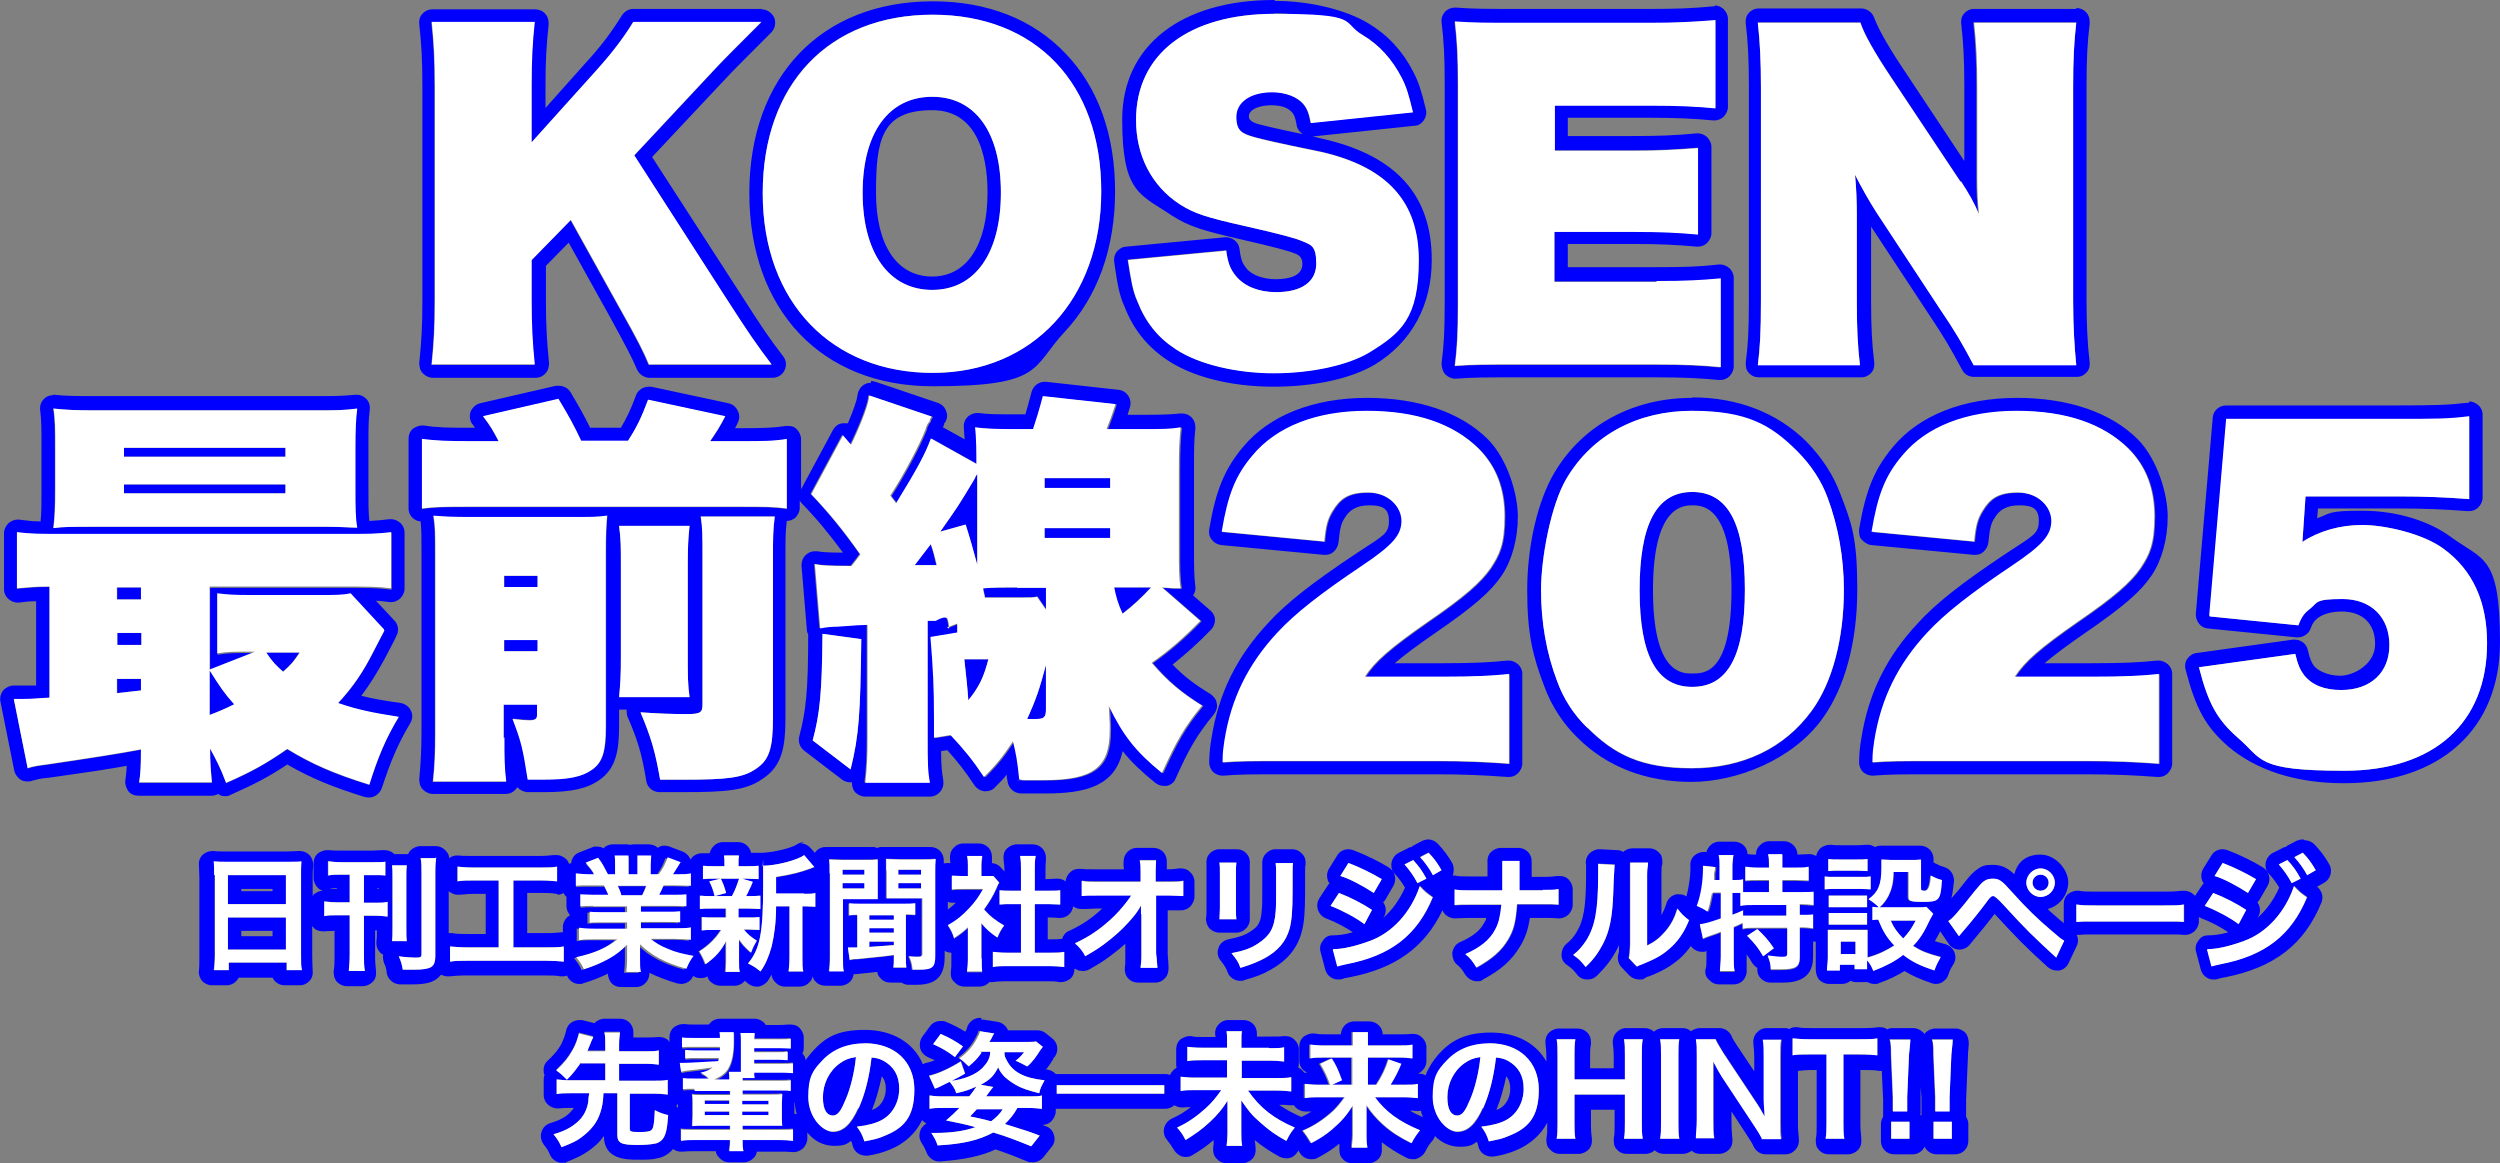 <?xml version="1.0" encoding="UTF-8"?>
<svg id="_レイヤー_1" data-name="レイヤー_1" xmlns="http://www.w3.org/2000/svg" version="1.1" viewBox="0 0 560.5 260.8">
  <rect x="0" y="0" width="560.5" height="260.8" fill="#808080" stroke="none"/>
  <!-- Generator: Adobe Illustrator 29.7.1, SVG Export Plug-In . SVG Version: 2.1.1 Build 8)  -->
  <defs>
    <style>
      .st0 {
        fill: blue;
      }

      .st1 {
        stroke: #000;
        stroke-miterlimit: 10;
      }

      .st1, .st2 {
        fill: #fff;
      }

      .st3 {
        display: none;
      }
    </style>
  </defs>
  <g id="_台紙" class="st3">
    <rect class="st1" x="-218.8" y="-25.8" width="1000" height="300"/>
  </g>
  <g>
    <path class="st0" d="M285.7,3c7.4,0,14.9,1.8,19.6,4.7,3.9,2.3,6.8,5.6,8.9,9.7,1,1.9,1.6,3.9,2.5,7.7l-22.9,2.4c-.4-2.2-.8-3.2-1.7-4.3-1.4-1.6-4-2.6-7-2.6-4.8,0-8,2.2-8,5.5s1.4,3.8,4.1,4.6c1.5.4,4.2,1.1,15,3.3,14.7,3.4,21.8,11.1,21.8,24.2s-4,16.4-11.2,20.8c-4.7,2.8-12.9,4.6-21.3,4.6s-16.9-2-22-5.4c-4-2.6-6.8-6.1-8.6-10.8-1-2.2-1.4-4.7-2.1-9.2l22.1-2.1c.4,2.9.9,4.2,2.2,5.8,1.9,2.3,5.1,3.6,9,3.6,5.7,0,9-2.3,9-6.4s-1.2-4.2-3.3-5.1c-1.4-.6-5.1-1.6-12.2-3.2-9.3-2.1-11.8-2.9-15.1-5-6.3-4.1-9.8-10.9-9.8-18.9,0-14.8,11.8-23.8,31.1-23.8M209.1,3.3c23,0,37.8,15.5,37.8,39.6s-15.3,40.7-37.8,40.7-38.1-15.7-38.1-40.3S185.8,3.3,209.1,3.3M209,65c9.6,0,15.4-8.3,15.4-21.8s-5.7-21.5-15.4-21.5-15.6,8-15.6,21.5,5.9,21.8,15.6,21.8M384.6,4.4v19.8c-4.3-.4-8-.6-14.5-.6h-21.5v10.1h17.5c5.7,0,9.5-.2,14.6-.6v19.4c-4.3-.4-8-.6-14.6-.6h-17.6v11.2h22.9c6.6,0,10-.2,14.3-.6v19.9c-4.1-.4-7.8-.6-14.5-.6h-30.7c-7.7,0-10.1,0-14.4.3.5-3.9.7-7.1.7-13.9V19c0-6.3-.2-9.8-.7-14.1,4.2.3,6.5.3,14.3.3h29.6c5.6,0,9.4-.2,14.5-.6M465.5,5h0M465.5,5c-.5,4.4-.7,8.2-.7,14.5v47.8c0,5.7.3,10.5.7,14.5h-23c-2.6-4.9-4.1-7.5-7.5-12.5l-14.4-21.9c-1.4-2.2-3.3-5.5-4.7-8.3.3,3,.4,6.3.4,8.8v19.5c0,6.3.2,10.1.7,14.4h-22.9c.5-3.9.7-7.4.7-14.5V19.5c0-5.7-.2-10.1-.7-14.5h23c.8,2.5,3.1,6.6,6.9,12.3l15.5,23.3c1.7,2.6,2.9,4.7,4,7.3-.3-2.6-.4-5.4-.4-7.8v-20.7c0-5.7-.2-9.8-.7-14.4h22.9M170.7,5c-5.3,5.3-8.6,8.6-10,10.1l-18.5,19.8,20.9,32.5c4.9,7.6,6.5,9.9,9.9,14.4h-27.6c-1.2-2.9-2.4-5.3-6.5-12.6l-11-19.8-8.8,9v9c0,5.7.2,9.3.7,14.4h-23.1c.5-5,.7-8.4.7-14.4V19.4c0-5.9-.2-9.6-.7-14.4h23.1c-.5,4.8-.7,8.3-.7,14.4v12.6l14.4-16c3.6-4,6.2-7.4,8.4-11h28.7M120,5h0M195.3,88.8l13.9,4.7c-.3.4-.4.5-.5,1.1-.2.2-.3.4-.4.5-.2.4-.4.8-.5,1.3-1.3,3.4-4.9,10.2-7.9,14.8.4.5.8,1.1,1.3,1.7,4.8-7.8,6.5-11,7.8-14.5l10.2,5.7c0-2.2,0-5.9-.3-8.2,2.3.3,4.5.4,8.9.4h4.1c.7-2.1,1.3-4,2.2-7.4l16.3,1.8c-1,3.1-1.3,3.7-2,5.6h7.7c4.8,0,6.6,0,8.9-.4-.3,3-.4,4.9-.4,9.7v17.2c0,4.7,0,6.8.4,9.2-1.6,0-2.2,0-4.2-.2l8.6,7.5c-3.6,3.7-6.9,6.6-10.9,9.4,3.5,4.1,6.6,6.7,11.3,9.6-4,4.8-5.8,8.1-9,15.1-5.9-4.8-8.7-8.4-11.9-15l.2,4.1v1.3c0,8.4-3.7,11.2-14.8,11.2s-2.9,0-5.5-.2c-.4-4-.7-5.7-1.4-8.5-2.2,3.3-3.4,4.9-6.5,8-2.6-3.9-4.5-6.2-7.5-9.4l-3.7.6v-4.5c0-6.6-.2-11-.8-18.1l6-1v-2l-2.3.9c0-.6-.1-1.3-.3-2-.2-.7-1.1-.6-2.7.3h-1.8v26.1c0,6,0,7.5.5,10.2h-14.5c.4-3.5.5-5.8.5-10.2v-25.2c-.7,0-2.9.1-6.7.4-1.2,0-2.5.1-3.9.4l-1.2-14.4c1.7.3,3.3.4,7.7.4h.5c1.1-1.4,1.3-1.6,2-2.6-3.8-5.4-7-9.3-11-13.5l7.1-13.2,1.8,2.1c1.7-3.4,3.8-8.6,4-10.4,0-.3,0-.5.2-.6M210.8,119.2l5.7-1.6c1.2,3.8,1.5,5,2.6,9v-20.3c-.3.4-.4.5-.5.9-3.7,6.2-3.8,6.3-7.8,12M234.2,109.4h14.7v-2.2h-14.7v2.2M234.2,120.6h14.7v-2.2h-14.7v2.2M205.1,126.7h4.8c-.6-2.5-.6-2.7-1.3-4.7-.9,1.2-2.7,3.5-3.6,4.7M258,131.7h-8.3c.5,2.3.8,3.5,1.9,5.9,2.2-1.7,4.3-3.6,6.4-5.9M220.9,133.9h8.2c1.9,0,2.7,0,3.5-.2l2,2.9v-4.9h-6.5c-2,0-5.5,0-7.6.2,0,.5.3,1.3.4,2.1M221.6,147.8h-5.4c.4,3.7.7,6.2.9,9.2,2.4-3,3.4-5,4.5-9.2M230.3,161.2h1.9c1.9,0,2.3-.4,2.3-2.2v-9.9c-1.4,5.3-2.3,7.9-4.2,12.1M125.2,89.5c2.4,4,3.4,5.8,5.1,9.4h10.5c2-3.1,3-5.2,4.5-9.2l17.3,3.7c-1.3,2.5-1.9,3.4-3.4,5.6h6.7c5.1,0,7.5,0,10.5-.5v15.6c-2.9-.4-4.9-.4-10.5-.4h-60.7c-5.4,0-7.6,0-10.6.4v-15.6c3.3.4,5.8.5,10.6.5h6.6c-1.2-2.3-1.8-3.4-3.5-5.6l16.9-3.9M80,91.6c-.3,2.3-.4,4.5-.4,8.8v9.1c0,4.3,0,6.5.4,8.8-1.4,0-3.7-.2-6.7-.2H20.5c-4.1,0-6.6,0-8.6.3.3-2.4.4-4.7.4-8.8v-9.2c0-4.1,0-6.4-.4-8.8,2.9.3,5,.4,9.3.4h49.5c4.3,0,6.4,0,9.3-.4M27.8,102.4h36.2v-2H27.8v2M27.8,110.6h36.2v-2H27.8v2M452.3,92.2c10.8,0,19.4,2.9,25,8.4,4,4,5.9,9,5.9,15.3s-1.2,8.6-3.1,11.5c-2.2,3.2-5.9,6.5-14.1,12.1-8.6,6-11.9,8.9-14.1,12.3h17.1c7.6,0,11.5-.2,15.2-.6v20.1c-5.6-.4-9.8-.6-16.4-.6h-33.2c-8.6,0-10.9,0-14.6.3,0-2.4.2-3.3.4-4.8,1.5-9.5,5.3-17.2,11.9-24.3,4-4.3,9.6-8.7,19-15,6.7-4.5,8.8-6.8,8.8-10s-3-6.4-7.5-6.4-6.3,1.4-8,4.2c-1.1,1.8-1.5,3.4-1.8,6.8l-23-2.2c1.4-8.4,3.1-12.6,6.9-17.1,5.4-6.5,14.4-10,25.6-10M379.4,92.2c9.4,0,17.6,3.1,23.5,9,3.1,3.1,5.5,6.7,6.9,10.6,2.3,6.2,3.6,13.3,3.6,20.5,0,11-2.6,20.8-7.2,27.1-6.1,8.4-15.5,12.9-26.9,12.9s-17.4-3.1-23.4-9.1c-3.1-3-5.4-6.6-6.8-10.5-2.4-6.3-3.6-13.2-3.6-20.4s2.2-19.1,5.7-25c5.8-9.8,16-15.2,28.2-15.2M379.4,154c8.1,0,11.8-6.9,11.8-21.8s-3.8-21.9-11.8-21.9-11.8,7.2-11.8,22,3.9,21.7,11.8,21.7M306.6,92.2c10.8,0,19.4,2.9,25,8.4,4,4,5.9,9,5.9,15.3s-1.2,8.6-3.1,11.5c-2.2,3.2-5.9,6.5-14.1,12.1-8.6,6-11.9,8.9-14.1,12.3h17.1c7.6,0,11.5-.2,15.2-.6v20.1c-5.6-.4-9.8-.6-16.4-.6h-33.2c-8.6,0-10.9,0-14.6.3,0-2.4.2-3.3.4-4.8,1.5-9.5,5.3-17.2,11.9-24.3,4-4.3,9.6-8.7,19-15,6.7-4.5,8.8-6.8,8.8-10s-3-6.4-7.5-6.4-6.3,1.4-8,4.2c-1.1,1.8-1.5,3.4-1.8,6.8l-23-2.2c1.4-8.4,3.1-12.6,6.9-17.1,5.4-6.5,14.4-10,25.6-10M553.6,93.3v18.6c-5.2-.4-9.8-.6-16-.6h-20.7l-.7,10.2c3.6-2.4,8.4-3.8,13.4-3.8s13.6,1.9,18.2,5.3c6.6,4.8,9.8,11.9,9.8,21.2,0,17.9-11.9,28.6-32,28.6s-18.2-2.6-24-7.5c-4.5-4-6.5-7.5-8.6-15.7l21.6-3c.6,2.5,1.1,3.6,2,4.8,1.8,2.2,4.5,3.3,8.3,3.3,6.6,0,10.8-3.9,10.8-10.1s-4.1-10.3-10.5-10.3-5.5.8-7.3,2.2c-1.3,1-1.9,1.8-2.6,3.7l-19.9-2,3.8-44.1h38.3c8.6,0,11.8,0,16.2-.6M265,95.9h0M136.2,115.5h0M136.2,115.5c-.2,2.3-.3,4.1-.3,8.3v39.2c0,5.5-.8,7.9-3.1,9.5-2.2,1.6-5.2,2.2-10.8,2.2s-2,0-3.6,0c-1.1-7-1.4-8.4-3.4-13.6,1.8.2,2.9.3,3.8.3,1.3,0,1.7-.3,1.7-1.3v-2.2h-7.5v7.5c0,4.8,0,6.6.4,9.9h-16.4c.4-3.7.5-6.6.5-11.1v-40.2c0-4.2,0-6-.4-8.3,2.2.2,4.5.3,8,.3h23.2c4,0,5.6,0,7.7-.3M113.1,131.6h7.5v-2.5h-7.5v2.5M113.1,146h7.5v-2.5h-7.5v2.5M173.7,115.8c-.4,3-.4,5.1-.4,9.2v35.9c0,7.1-.9,9.6-4,11.6-2.9,1.9-6.3,2.3-15.9,2.3s-3,0-5.4,0c-1.1-6.3-2-9.4-4.4-15.1,4.1.3,7.3.4,10.4.4s3.5-.4,3.5-2.2v-33.3c0-4.4,0-6.4-.4-8.8h16.6M154.6,117.9c-.3,2.7-.4,4.8-.4,8.7v20.7c0,4.1,0,6.2.4,9h-15.8c.3-3.2.4-5,.4-8.8v-21.1c0-3.7,0-5.5-.4-8.5h15.8M87.8,119.6v12.6c-3.1-.4-5.6-.4-11.2-.4h-29.5v18.6l10.2-4h-1c-3.7,0-5.4,0-7.5.4v-13.5c2.2.3,3.8.4,7.5.4h15.8c2.9,0,5,0,6.6-.4l7.5,8.1c-.4.7-2,3.9-2.6,5-2.2,4.3-4.3,7.5-7.8,11.3,4.3,1.5,7.8,2.2,13.6,3.1-2.9,4.8-4.7,9.1-6.6,15.2-8-2.5-12.8-4.6-18.4-8-4.8,3.3-7.8,5-13.7,7.6-1.4-3.7-2.2-5.1-3.6-7.7,0,3.5.2,5.2.4,7.6h-16.3c.3-2.1.4-3.4.4-7.4-4.7.9-11.8,2-21.3,3.4-1.7.2-2.9.4-4.1.8l-3.1-15.5h2c.7,0,1.8,0,6-.3v-24.9c-3.4,0-4.8.2-7.3.4v-12.6c3,.4,5.3.4,11,.4h62c5.7,0,7.8,0,10.9-.4M26.3,134.4h5.4v-2.7h-5.4v2.7M26.3,144.6h5.4v-2.7h-5.4v2.7M67.1,146.3h-7.5c1.5,2.2,2.1,2.8,3.8,4.3,1.9-1.7,2.4-2.3,3.7-4.3M47,160.3c2.1-.8,3.5-1.4,5.5-2.4-2.3-2.6-3.1-3.8-5.5-7.6v10.1M26.3,155.4c1.1-.1,2.9-.3,5.4-.6v-2.6h-5.4v3.2M184.3,142.1l8.8,1.2c-.2,16.6-.5,21.6-2.4,29.2l-8.5-6.5c1.6-5.9,2.1-10.7,2.2-23.9M516.3,191.2c1.3,1.3,2,2.4,2.9,3.9l-1.9,1.1c-.8-1.5-1.8-2.9-2.9-4.1l1.9-1M320.3,191.2c1.3,1.3,2,2.4,2.9,3.9l-1.9,1.1c-.8-1.5-1.8-2.9-2.9-4.1l1.9-1M180.3,191.8l2.3,2.7c-.3,0-.4.1-.9.3-2.2.8-4,1.3-7.7,1.9v3.7h6.3c1.2,0,1.9,0,2.5-.2v3.1c-.7,0-1.1-.1-2.2-.1h-.7v11.3c0,1.7,0,2.5.2,3.3h-3.3c.1-.9.2-1.7.2-3.3v-11.3h-3c0,3.6-.4,6.5-1,9-.6,2.2-1.4,4.1-2.5,5.6-1.1-.9-1.6-1.2-2.8-1.8,2.7-3.2,3.4-6.9,3.4-17.5s0-3.2-.2-4.4c3.2,0,8-1.3,9.4-2.4M165.5,191.8h0M165.5,191.8c-.1.7-.1,1-.1,2v.4h1.9c1.3,0,1.9,0,2.6-.1v3c-.8,0-1.4-.1-2.6-.1h-1.1l2.4.7c-.1.3-.3.6-.4,1-.1.2-.3.5-.5,1-.2.5-.3.7-.6,1.2h.6c1.3,0,1.8,0,2.6-.1v3c-.8,0-1.4-.1-2.6-.1h-2.3v2h2.2c1.2,0,1.8,0,2.5-.1v2.9c-.7,0-1.4-.1-2.5-.1h-1c.8,1,1.5,1.6,2.9,2.5-.6,1-.9,1.6-1.3,2.7-1.4-1.3-1.8-1.7-2.7-3,0,.3,0,.6,0,1.1v3.9c0,1,0,1.7.2,2.3h-3.2c0-.6.1-1.3.1-2.2v-4.7c-1.1,2.2-2.4,3.6-4.6,5.2-.4-1.1-.8-1.9-1.4-2.9,2.1-1.3,3.7-2.9,4.9-4.8h-1.8c-1.2,0-1.8,0-2.5.1v-3c.7.1,1.3.1,2.6.1h2.8v-2h-2.9c-1.2,0-1.8,0-2.5.1v-3c.7.1,1.3.1,2.6.1h.7c-.4-1.6-.7-2.3-1.2-3.3l2.5-.6h-1.3c-1.2,0-1.9,0-2.6.1v-3c.7.1,1.3.1,2.7.1h2.1v-.4c0-1,0-1.3-.1-2h3.4M165.7,197h-4.1c.6,1.2.8,1.8,1.2,3.2l-2.5.7h3.8c.8-1.5,1.1-2.4,1.6-3.9M220.3,191.9h0M220.3,191.9c-.1.6-.2,1.3-.2,2.2v2.3h2.7l1.3,1.5c-.3.4-.4.7-.6,1.2-.9,2-1.5,2.9-2.8,4.8,1.3,1.5,2.6,2.5,4.5,3.6-.7.9-1.1,1.7-1.5,2.7-1.5-1-2.4-1.8-3.6-3.2v8.1c0,1.3,0,2,.1,2.9h-3.4c.1-.8.2-1.6.2-2.9v-7c-1.1,1-1.7,1.5-3.1,2.4-.3-1.1-.8-2.1-1.4-2.9,2-1.1,3.3-2.2,4.8-3.8,1.3-1.4,2.1-2.5,3.1-4.3h-4.6c-1,0-1.6,0-2.4.1v-3.1c.7,0,1.3.1,2.2.1h1.4v-2.4c0-.7,0-1.5-.2-2.1h3.4M388.6,191.9h0M388.6,191.9c0,.7-.2,1.4-.2,2.3v3.3h.2c1,0,1.6,0,2.2-.2v2.9h5.8v-2.7h-2.4c-1.1,0-2,0-2.9.1v-3.1c.8.1,1.6.2,2.9.2h2.4v-.9c0-.8,0-1.4-.2-2.1h3.2c0,.6,0,1.2,0,2.1v.9h3c1.3,0,2.1,0,2.9-.2v3.1c-.8,0-1.7-.1-2.9-.1h-3v2.7h3.8c1.4,0,2.4,0,3.2-.1v3c-.9-.1-1.9-.2-2.9-.2h-.2v2.4h.3c1.3,0,2,0,2.7-.1v3.1c-.9-.1-1.6-.2-2.7-.2h-.3v6.7c0,2.1-.9,2.7-4.1,2.7s-1.5,0-2.4,0c0-1.3-.3-2.1-.7-3.1,1.6.2,2.5.3,3.3.3s1.1-.1,1.1-.8v-5.7h-7.3c-1.2,0-1.8,0-2.7.2v-1.3c-.8.4-1.3.6-2,.9v6.7c0,1.2,0,2.3.2,3.2h-3.3c0-.6.2-2,.2-3.2v-5.6c-.7.3-1.3.5-1.9.7-1.5.5-1.8.7-2.1.8l-.7-3.2c1-.1,2.1-.4,4.7-1.3v-5.8h-1.7c-.3,1.5-.5,2.7-1,4.1-.8-.6-1.5-.9-2.4-1.3.9-2.3,1.4-5.5,1.4-8.3s0-.4,0-.7l2.7.3c0,.5,0,.6-.2,1.4v1.5c0,0,1.2,0,1.2,0v-3.3c0-.8,0-1.5-.2-2.3h3.3M388.4,205.1c1.1-.4,1.5-.6,2.4-1v1.2h9.7v-2.4h-7.1c-1.5,0-2.3,0-3.2.2v-2.9h-1.8v4.8M399.7,191.9h0M232.2,191.9h0M232.2,191.9c-.2,1.1-.2,1.7-.2,2.9v4.9h3c1.3,0,2,0,2.7-.1v3.2c-.9,0-1.8-.1-2.7-.1h-3v10.9h3.4c1.4,0,2.3,0,3.2-.2v3.4c-1-.1-2.1-.2-3.2-.2h-9.6c-1.1,0-2.2,0-3.2.2v-3.4c.9.1,1.9.2,3.2.2h3.1v-10.9h-2.1c-1,0-1.8,0-2.7.1v-3.2c.8.1,1.5.1,2.7.1h2.1v-4.9c0-1.1,0-1.8-.2-2.9h3.5M145.5,192h0M145.5,192c0,.5-.1,1.3-.1,2.2v2h1.8c1-1.4,1.5-2.4,2-3.8l2.9,1.1c-.7,1.1-1.1,1.8-1.7,2.7h.8c1.5,0,2.3,0,3.2-.2v2.8c-.9,0-2-.1-3.3-.1h-2.8c-.5,1.1-.6,1.4-1,2.1h3.2c1.4,0,2.1,0,2.9-.1v2.7c-.9-.1-1.6-.1-2.9-.1h-7.3v1.3h5.9c1.3,0,2.1,0,2.9-.1v2.5c-.8-.1-1.7-.1-2.9-.1h-5.9v1.4h7.8c1.6,0,2.6,0,3.4-.2v2.8c-1-.1-2.1-.2-3.4-.2h-5.6c1,.8,2.2,1.6,3.8,2.2,1.8.8,3.2,1.1,5.8,1.6-.8,1.1-1.1,1.7-1.6,2.9-4.7-1.3-7.9-3-10.4-5.5v3.4c0,1.2,0,2,.2,2.8h-3.3c.1-.8.2-1.7.2-2.9v-3.2c-1.3,1.3-2.4,2.2-4,3.1-1.8,1-3.5,1.7-5.7,2.4-.4-1-1-1.8-1.7-2.7,4.1-.9,6.9-2.1,9.2-4h-5.2c-1.3,0-2.3,0-3.4.2v-2.8c.9.1,1.8.2,3.4.2h7.4v-1.4h-5.5c-1.2,0-2.1,0-2.9.1v-2.5c.8.1,1.6.1,2.9.1h5.5v-1.3h-7c-1.3,0-2,0-2.9.1v-2.7c.8,0,1.5.1,2.9.1h3.4c-.4-.9-.7-1.5-1-2.1h-3c-1.4,0-2.4,0-3.3.1v-2.8c.9.1,1.8.2,3.2.2h.9c-.5-1-.9-1.4-1.9-2.6l2.8-1.1c1,1.3,1.3,2,2.2,3.7h1.6v-2c0-.8,0-1.6-.1-2.2h3.1v4.2h2v-4.2h3.1M144.9,198.7h-6.4c.4.8.6,1.3.8,2.1h4.6c.4-.8.6-1.3.9-2.1M140.7,192h0M97.8,192.2c-.1.8-.2,1.6-.2,3.3v18.7c0,1.5-.3,2.3-1.1,2.7-.6.3-1.8.5-3.4.5h-2.8c-.2-1.2-.4-1.9-.9-3,1.4.2,2.9.3,3.7.3,1.2,0,1.4-.1,1.4-.8v-18.1c0-1.7,0-2.4-.2-3.4h3.4M418.7,192.6v2.7c-.8,0-1.3-.1-2.4-.1h-4c-1,0-1.7,0-2.4.1v-2.7c.8.1,1.2.1,2.4.1h4c1.1,0,1.6,0,2.4-.1M209.6,192.6h0M209.6,192.6c-.1.9-.1,1.8-.1,3.1v18.5c0,2.7-.6,3.2-3.6,3.2h-1.5c-.1-1.2-.3-2-.8-3,1.1.1,1.5.1,2,.1.8,0,1-.1,1-.7v-12.4h-8v-8.9c.8,0,1.4.1,2.9.1h5.3c1.4,0,2.1,0,2.9-.1M201.4,196.1h5.1v-1.1h-5.1v1.1M201.4,199.2h5.1v-1.2h-5.1v1.2M196.7,192.6h0M196.7,192.6v8.9h-7.8v12.8c0,1.7,0,2.7.2,3.4h-3.3c.1-.8.2-1.7.2-3.5v-18.5c0-1.5,0-2.2-.1-3.1.8,0,1.5.1,2.9.1h5.1c1.5,0,2.1,0,2.9-.1M188.9,196.1h4.9v-1.1h-4.9v1.1M188.9,199.2h4.9v-1.2h-4.9v1.2M430.5,192.7h0M430.5,192.7c0,.6,0,1.3,0,2.4v4.1c0,.4.2.5.9.5s1.2-1.1,1.3-3.4c.8.4,1.6.8,2.5,1-.3,4.6-.6,4.9-4.2,4.9s-3.3-.3-3.3-1.8v-4.9h-3.1c0,2.4-.4,3.8-1.1,5.3-.6,1.1-1.1,1.8-2.1,2.7-.8-.8-1.6-1.4-2.4-1.9,2.2-1.6,2.9-3.3,2.9-7s0-1.1,0-1.9c.7,0,1.3.1,2.2.1h4.3c1,0,1.7,0,2.4-.1M259.2,192.8h0M259.2,192.8c0,.7-.1,1.2-.1,2.4v2.4h2.9c1.9,0,2.3,0,3.3-.2v3.4c-.8,0-1.5-.1-3.2-.1h-2.9v13c.2,1.4.2,2.4.3,3.2h-3.8c.1-.8.2-1.5.2-2.7v-11.3c-.6,1.2-1.5,2.4-2.9,3.9-1.5,1.7-3.6,3.5-5.5,4.9-1.1.8-2,1.4-4.1,2.6-.7-1.3-1.1-1.8-2.3-2.9,3.3-1.5,6-3.4,8.8-6.1,1.4-1.4,2.8-3.1,3.8-4.6h-7.7c-2.1,0-2.4,0-3.4.1v-3.4c1.1.2,1.5.2,3.5.2h9.7v-2.2c0-1,0-1.9-.2-2.6h3.7M512.9,192.9c1.2,1.3,2,2.4,2.9,4.1l-2,1c-.9-1.7-1.7-2.8-2.9-4.2l2-1M316.9,192.9c1.2,1.3,2,2.4,2.9,4.1l-2,1c-.9-1.7-1.7-2.8-2.9-4.2l2-1M340.4,193h0M340.4,193q0,.9,0,2.7v3.9h5.5c2,0,2.5,0,3.6-.2v3.5c-1-.1-1.7-.1-3.6-.1h-5.7c-.3,3.9-.7,5.7-2,7.9-1.5,2.5-3.5,4.3-7.1,6.3-1-1.6-1.4-2.1-2.5-3,3.4-1.5,5.5-3.2,6.7-5.5.8-1.5,1.1-2.8,1.4-5.6h-6.9c-1.8,0-2.6,0-3.6.1v-3.5c1.1.2,1.7.2,3.6.2h7.1v-3.9c0-1.2,0-1.9,0-2.7h3.9M73.6,193.1c.8.1,1.7.2,2.8.2h7.3c1.3,0,2.1,0,2.7-.1v3.1c-.7-.1-1.5-.1-2.5-.1h-2.3v6.2h2.4c1.2,0,2,0,2.9-.2v3.3c-.9-.1-1.6-.2-2.9-.2h-2.4v8.8c0,1.3,0,2.5.2,3.6h-3.6c.1-1.2.2-2.2.2-3.7v-8.8h-2.7c-1.3,0-2.2,0-3,.2v-3.3c.9.1,1.8.2,3,.2h2.7v-6.2h-2.3c-1,0-1.8,0-2.6.2v-3.2M67.5,193.1h0M67.5,193.1c-.1,1.1-.1,1.9-.1,2.9v18.1c0,1.5,0,2.4.2,3.4h-3.4v-1.7h-13v1.7h-3.3c.1-1,.2-2.1.2-3.4v-17.9c0-1.1,0-2.1-.1-3,.9.1,1.8.1,3.1.1h13.6c1.3,0,2.2,0,3-.1M51.1,202.7h13v-6.5h-13v6.5M51.1,212.9h13v-7.2h-13v7.2M365.6,193.4h3.8c0,.9-.2,1.3-.2,2.7v15.9c1.8-.9,2.9-1.8,4.1-3.2,1.3-1.5,2.1-3.1,2.7-5.1,1,1.3,1.3,1.6,2.6,2.6-1.1,2.8-2.6,4.9-4.5,6.5-1.6,1.4-3.1,2.2-6,3.4-.6.2-.8.3-1.2.5l-1.8-1.9c.2-.8.2-1.4.3-3v-15.8c0,0,0-.8,0-.8,0-.7,0-1.3,0-1.8M273.4,193.4h3.8c-.1.8-.1,1.1-.1,2.5v7.7c0,1.4,0,1.8.1,2.5h-3.8c0-.6.1-1.5.1-2.5v-7.7c0-1.4,0-1.8-.1-2.5M289.9,193.4c-.1.7-.1,1-.1,2.6v3.8c0,4.4-.2,6.7-.7,8.5-.8,2.8-2.6,4.9-5.5,6.5-1.5.8-2.9,1.4-5.5,2.2-.5-1.4-.8-1.8-2-3.3,2.7-.5,4.4-1.1,6-2.2,2.6-1.7,3.6-3.4,3.9-7.1.1-1.2.1-2.4.1-4.7v-3.5c0-1.4,0-2-.1-2.7h3.9M498.4,193.5c2.6,1,5.4,2.4,7.4,3.6l-1.8,3.1c-2.3-1.5-5.4-3.2-7.5-3.8l1.8-2.9M302.4,193.5c2.6,1,5.4,2.4,7.4,3.6l-1.8,3.1c-2.3-1.5-5.4-3.2-7.5-3.8l1.8-2.9M358.2,193.6l3.8.2c0,.5-.2,2.6-.3,6.3-.2,5.5-.8,8.6-2.3,11.5-1,1.9-2,3.4-3.9,5.2-1.1-1.4-1.5-1.8-2.8-2.7,1.4-1.1,2-1.9,2.9-3.2,2-3.2,2.7-6.8,2.7-14.7s0-1.8,0-2.5M91.2,194c-.1.8-.1,1.4-.1,2.8v11.2c0,1.7,0,2.2.1,3h-3.3c.1-.8.1-1.4.1-3v-11.1c0-1.5,0-2.1-.1-2.9h3.3M124.9,194.3v3.3c-1.1-.1-2.1-.2-3.6-.2h-6.2v15h7.5c1.6,0,2.7,0,3.8-.2v3.4c-1-.1-2.3-.2-3.8-.2h-17.9c-1.5,0-2.6,0-3.8.2v-3.4c1.1.1,2.2.2,3.9.2h7v-15h-5.7c-1.5,0-2.5,0-3.6.2v-3.3c1,.1,1.9.2,3.6.2h15.1c1.7,0,2.5,0,3.6-.2M457.5,194.7c1.8,0,3.2,1.5,3.2,3.2s-1.5,3.2-3.2,3.2-3.2-1.5-3.2-3.2,1.5-3.2,3.2-3.2M457.5,199.7c1,0,1.8-.8,1.8-1.8s-.8-1.8-1.8-1.8-1.8.8-1.8,1.8.8,1.8,1.8,1.8M409,196.5c.7.1,1.2.1,2.3.1h5.8c1.2,0,1.7,0,2.3-.1v2.9c-.6,0-1-.1-2.1-.1h-5.9c-1,0-1.6,0-2.3.1v-2.9M446.8,197c1.4,0,2,.4,4.2,2.9,3.3,3.7,5.9,6.2,9.1,8.9,1.6,1.4,2,1.7,2.7,2.1l-1.8,3.8c-5.2-4.8-6.7-6.2-11.8-11.8-1.2-1.3-2-2-2.3-2s-.6,0-1.7,1.6c-1.1,1.5-3.5,4.5-5,6.2-.4.5-.6.7-1,1.2l-2.4-3.4c.8-.4,2.3-2.1,6-6.8,1-1.2,1.5-1.8,2.1-2.2s1.2-.5,1.9-.5M514.4,198.6c1.1,1.2,1.6,1.6,2.9,2.5-3.5,8.5-9.4,13.1-19.4,15-1.2.3-1.4.3-2,.5l-1-3.8c2.2,0,5.1-.7,8.1-1.8,5.1-1.8,9.3-6.4,11.3-12.3M318.4,198.6c1.1,1.2,1.6,1.6,2.9,2.5-3.5,8.5-9.4,13.1-19.4,15-1.2.3-1.4.3-2,.5l-1-3.8c2.2,0,5.1-.7,8.1-1.8,5.1-1.8,9.3-6.4,11.3-12.3M496.2,200.2c2.6,1,5.3,2.4,7.4,3.8l-1.7,3.2c-1.8-1.4-5-3.1-7.6-4.1l1.9-2.9M300.2,200.2c2.6,1,5.3,2.4,7.4,3.8l-1.7,3.2c-1.8-1.4-5-3.1-7.6-4.1l1.9-2.9M418.6,200.8v2.6h-8.6v-2.6h8.6M205.2,202.6v2.6c-.7,0-1.1-.1-2.1-.1v9.3c0,1.3,0,1.9.1,2.6h-2.9c.1-.7.1-1.3.1-2.5v-.3c-1.5.2-2.1.3-8.2.9-1,0-1.3.1-1.7.2l-.4-2.8h2.1v-7.3c-1,0-1.4,0-2,.1v-2.7c.8.1,1.4.1,2.6.1h9.6c1.3,0,1.8,0,2.6-.1M194.9,206.2h5.5v-1h-5.5v1M194.9,209.1h5.5v-1h-5.5v1M194.9,212.3q2.7-.2,5.5-.4v-.8h-5.5v1.2M489.7,202.8v3.9c-1.1-.1-1.4-.1-4.6-.1h-14.9c-3.1,0-3.4,0-4.6.1v-3.9c1.2.2,1.8.2,4.5.2h14.9c2.8,0,3.3,0,4.5-.2M419.7,203.5c.6.1,1.1.1,1.8.1h8.3c1.1,0,1.6,0,2-.1l1.5,1.5c-.1.2-.3.6-.6,1.1-1.2,2.6-2.2,4.3-3.8,5.9,1.9,1.2,3.2,1.7,6.2,2.5-.6,1.1-1,1.8-1.4,3-3.3-1.1-5.1-2-7-3.5-1.9,1.5-3.9,2.5-6.7,3.6-.4-1-.8-1.7-1.4-2.4,0,1,0,1.3,0,2h-2.8v-1h-3.3v1.3h-2.9c0-.9.2-1.8.2-2.8v-4.1c0-.9,0-1.5,0-2.2h8.9v6.2c2.5-.7,4.3-1.6,6-2.7-1.7-1.8-2.5-3.1-3.6-5.8-.6,0-.8,0-1.3.1v-3M429.5,206.4h-5.6c.7,1.6,1.5,2.7,2.8,4,1.2-1.3,1.8-2.1,2.8-4M412.7,213.9h3.3v-2.8h-3.3v2.8M418.6,204.7v2.6h-8.6v-2.6h8.6M394,208.3c1.4,1.3,2.5,2.5,3.7,4.3l-2.4,1.8c-1.1-1.9-1.9-2.9-3.6-4.6l2.3-1.5M418.7,208.7h0M219.7,231.2l3.2.5c-.3.4-.3.5-.5.9s-.3.6-.6,1h8c1.5,0,1.9,0,2.5-.1l1.5,1.2q-.3.4-.6.8c-.8,1.3-1.8,2.7-2.9,3.6-1.1-.6-1.5-.8-2.6-1.3.8-.6,1.2-1,1.9-1.9h-4.4c0,.8.1,1.1.5,1.8,1.3,2.6,3.8,4,8.5,4.5-.7,1.3-1,1.8-1.2,2.9-2.4-.6-4-1.1-5.3-1.9-.9-.5-1.7-1.1-2.5-1.8-.6-.7-1-1.1-1.4-2.1-1,1.9-1.7,2.7-3.9,3.9l2.8.5c-.3.3-.4.5-.8,1s-.4.6-.8,1.1h9.8c1.3,0,2,0,2.7-.2v3c-.9-.1-1.8-.2-3.1-.2h-2.4c-.9,1.6-1.6,2.4-2.8,3.6,4.8,1.5,5.2,1.6,7.8,2.6l-1.9,2.4c-3.2-1.3-5.5-2.2-8.5-3.1-3.2,1.7-6.7,2.6-12.5,2.9-.3-1-.7-1.7-1.4-2.8h1c3.3,0,6.4-.4,8.9-1.3-2.2-.6-4-1-6.6-1.5,1.3-1.1,1.8-1.6,3-2.8h-3.6c-1.3,0-2.2,0-3.1.2v-3c.7.1,1.5.2,2.7.2h6.2c.9-1.1,1.2-1.6,1.6-2.2-1.3.6-2.6,1.1-4.5,1.5-.4-1.2-.8-1.7-1.6-2.7,3.5-.4,6-1.5,7.5-3,1.1-1.2,1.7-2.2,1.7-3.6h-2.2c-1,1.4-1.5,1.9-2.9,3.1-.9-.9-1.2-1.2-2.1-1.8,1.8-1.3,3-2.7,4-4.6.4-.7.5-1,.6-1.5M224.8,248.7h-5.8c-.5.6-.8.8-1.5,1.6,1.4.3,3,.6,4.7,1.1,1.1-.8,2-1.7,2.6-2.7M278.5,231.3h0M278.5,231.3c-.1.6-.1,1-.1,2v1.7h6.1c1.7,0,2.6,0,3.4-.2v3.2c-.9-.1-1.8-.2-3.4-.2h-6.1v3.9h7.7c1.6,0,2.5,0,3.4-.2v3.2c-1-.1-2-.2-3.4-.2h-6.3c2.7,3.9,5.8,6.3,10.5,8.3-.9,1.1-1.2,1.6-1.9,3-2.5-1.4-3.9-2.4-5.8-4.1-2-1.7-2.8-2.8-4.3-5v7.2c0,1.1,0,2.1.2,3h-3.5c.1-.9.2-1.8.2-3v-7.1c-1.2,1.9-2.2,3.1-3.9,4.7-1.8,1.7-3.4,2.8-5.5,4.1-.6-1.2-1-1.8-1.9-2.8,2.4-1.1,4.4-2.5,6.5-4.4,1.3-1.2,2.3-2.4,3.4-4h-5.7c-1.4,0-2.3,0-3.4.2v-3.2c1.1.1,1.8.2,3.3.2h7.1v-3.9h-5.5c-1.5,0-2.4,0-3.4.2v-3.2c1,.1,1.8.2,3.4.2h5.5v-1.7c0-.8,0-1.4-.1-2h3.4M306.5,231.4h0M306.5,231.4c0,.7,0,1.2,0,2.2v.8h6.7c1.6,0,2.5,0,3.3-.2v3.1c-.8-.1-1.7-.2-3.1-.2h-6.9v6.1h1.9c1.3-2,2.1-3.7,2.7-5.7l2.9,1c-.7,1.7-1.3,2.9-2.4,4.7h2.9c1.7,0,2.5,0,3.2-.2v3.2c-1-.1-1.9-.2-3.4-.2h-6.2c2.4,3.3,5.5,5.5,10.1,7.4-.8,1-1.3,1.7-1.9,2.9-2.8-1.4-4.5-2.5-6.4-4.2-1.5-1.4-2.5-2.5-3.7-4.3,0,1.5,0,2.1,0,2.7v3.9c0,1.1,0,2,.2,2.9h-3.5c0-.9.2-1.7.2-2.9v-6.5c-1.3,2.1-2.6,3.6-4.6,5.3-1.5,1.3-3,2.2-4.7,3.1-.7-1.2-1.1-1.8-1.9-2.8,2.6-1.1,4.7-2.5,6.9-4.5.8-.8,1.5-1.6,2.5-3h-5.7c-1.3,0-2.2,0-3.3.2v-3.2c1,.1,1.7.2,3.2.2h2.4c-.6-1.8-1.2-3-2.2-4.7l2.6-1.2c1,1.6,1.3,2.2,2.3,4.9l-2.2,1h4.5v-6.1h-6.3c-1.3,0-2.2,0-3.1.2v-3.1c1,.1,1.8.2,3.3.2h6.2v-.8c0-.9,0-1.4,0-2.2h3.4M169.1,231.4h0M169.1,231.4c0,.5,0,.7-.1,1.4h5.7c1.3,0,1.8,0,2.5-.1v2.2c-.7,0-1.3-.1-2.5-.1h-5.7v.9h5c1.4,0,1.8,0,2.5-.1v1.9c-.7,0-1.1-.1-2.5-.1h-5v.9h6.1c1.4,0,1.9,0,2.6-.1v2.2c-.7,0-1.1-.1-2.6-.1h-6.1c0,.5,0,.8.1,1.2h-2.7v.6h8.3c1.3,0,1.8,0,2.5-.1v2.4c-.7-.1-1.2-.1-2.5-.1h-8.3v.9h6.5c1.2,0,1.7,0,2.4-.1,0,.7-.1,1.1-.1,2.2v2.6c0,1.1,0,1.7.1,2.3h-8.9v.9h8.3c1.5,0,2.3,0,3-.1v2.6c-.9-.1-1.9-.2-3-.2h-8.3c0,1.1,0,1.7.2,2.5h-3.2c.1-.7.2-1.3.2-2.5h-7.9c-1.1,0-2.1,0-3.1.2v-2.6c.7.1,1.5.1,3.1.1h7.9v-.9h-6.1c-1.2,0-1.8,0-2.4.1,0-.7.1-1.2.1-2.3v-2.6c0-1,0-1.5-.1-2.2.6.1,1.2.1,2.4.1h6.1v-.9h-7.9c-1.3,0-1.8,0-2.5.1v-2.5c.7.1,1.3.1,2.5.1h3.3c-.6-.6-1-.9-1.9-1.3,1.4-.3,2-.6,2.8-1.2-.8.1-2.6.4-5.4.7-.5,0-1.2.2-1.7.3l-.3-2h.6c1.7,0,5.9-.3,8-.4.1-.3.1-.4.2-.7h-5.1c-1.4,0-1.8,0-2.5.1v-1.9c.7,0,1.1.1,2.5.1h5.3v-.8h-5.9c-1.3,0-1.8,0-2.6.1v-2.2c.7.1,1.3.1,2.6.1h5.9c0-.6,0-.9-.1-1.3h3.2v2.2c0,2.5-.4,4.5-1.2,5.9-.6,1.1-1.7,1.9-3.2,2.5h3.4c0-.8,0-1.1-.1-1.7h2.7v-6.5c0-1.2,0-1.6-.1-2.2h3.2M166.4,247.6h5.9v-.8h-5.9v.8M158,247.6h5.5v-.8h-5.5v.8M166.4,250h5.9v-.8h-5.9v.8M158,250h5.5v-.8h-5.5v.8M164.5,231.4h0M139,231.5h0M139,231.5c-.1.9-.2,1.6-.2,2.7v1.5h5.9c1.3,0,2.2,0,3-.2v3.2c-.8-.1-1.7-.2-3-.2h-5.9v3.8h7.8c1.4,0,2.3,0,3.1-.2v3.3c-.9-.1-1.8-.2-3.1-.2h-5.4v7.9c0,.6.3.7,2.1.7s2.5-.1,2.9-.6c.4-.6.5-1.9.6-4.3,1.4.7,1.8.8,3,1.1-.2,3-.5,4.3-1.1,5.2-.4.6-1.1,1.1-1.9,1.2-.9.2-2.2.3-3.9.3-3.6,0-4.5-.4-4.5-2.3v-9.3h-3.1c-.1,2.1-.3,3.1-.7,4.3-.7,2.3-2.2,4.1-4.4,5.7-1.1.8-2,1.2-4.3,2.1-.5-1.1-.9-1.8-1.8-2.9,2.9-.8,4.8-2,6.2-3.6.8-1,1.4-2.3,1.6-3.8,0-.5,0-.6.2-1.8h-4.2c-1.3,0-2.2,0-3.1.2v-3.3c.8.1,1.7.2,3.1.2h7.8v-3.8h-5.7c-1,1.4-1.6,2.2-2.9,3.5-1-1-1.4-1.4-2.4-2.1,1.8-1.7,2.7-2.8,3.7-4.6.7-1.2,1.1-2.5,1.4-3.7l3.2.8c0,.2-.3.6-.5,1.2-.6,1.4-.6,1.5-.8,2h4v-1.5c0-1.1,0-1.8-.2-2.7h3.5M210.9,231.8c2.1.9,3.4,1.7,5,2.8l-1.8,2.4c-1.7-1.3-2.9-2-4.9-2.9l1.7-2.3M420.9,232.8v3.8c-1-.1-2.1-.2-4.1-.2h-3.5v15.3c0,1.5,0,2.5.2,3.6h-4.2c.2-1.2.2-2.1.2-3.6v-15.3h-3.8c-1.7,0-2.9,0-3.8.2v-3.8c1,.1,2.2.2,3.8.2h11.1c2,0,3.1,0,4.1-.2M437.8,233c0,.8-.2,2.2-.3,3.4l-.4,9.5v3.2h-3.3v-3.2l-.4-9.5c0-1.2,0-2.6-.3-3.4h4.6M428.3,233c0,.8-.2,2.2-.3,3.4l-.4,9.5v3.2h-3.3v-3.2l-.4-9.5c0-1.2,0-2.6-.3-3.4h4.6M399.5,233c-.2,1.1-.2,2.2-.2,3.9v14.8c0,1.6,0,2.6.2,3.6h-4.4c-.5-1-1-1.8-1.8-3l-7.2-10.9c-.5-.8-1.2-2-1.9-3.4,0,.3,0,.7,0,1.4v11.6c0,1.9,0,3.2.2,4.2h-4.1c0-.9.2-2.3.2-4.2v-14.4c0-1.5,0-2.5-.2-3.6h4.4c.3.7.8,1.5,1.7,3l7.1,10.7c.7,1,1.6,2.5,2.2,3.6,0-1.1-.2-2.8-.2-3.9v-9.4c0-1.7,0-2.8-.2-3.9h4.1M376.5,233c-.2,1.1-.2,1.9-.2,3.6v15.1c0,1.7,0,2.5.2,3.6h-4.3c.2-1.1.2-2,.2-3.6v-15.1c0-1.7,0-2.5-.2-3.6h4.3M368.3,233c-.2,1.1-.2,2-.2,3.6v15.1c0,1.6,0,2.4.2,3.6h-4.2c.2-1.1.2-2,.2-3.6v-6.3h-11.3v6.3c0,1.6,0,2.5.2,3.6h-4.2c.2-1.1.2-2,.2-3.6v-15.1c0-1.7,0-2.5-.2-3.6h4.2c-.2,1.2-.2,2.1-.2,3.6v5.4h11.3v-5.4c0-1.6,0-2.6-.2-3.6h4.2M353.3,233h0M333.9,233.9c6.7,0,11.1,4.1,11.1,10.4s-2.5,8.7-6.8,10.4c-1.3.6-2.4.8-4.4,1.2-.5-1.5-.8-2.1-1.7-3.3,2.6-.3,4.3-.8,5.6-1.5,2.4-1.3,3.9-4,3.9-7s-1.2-4.9-3.4-6.2c-.9-.5-1.6-.7-2.8-.8-.5,4.4-1.5,8.3-2.9,11.4-1.6,3.6-3.4,5.3-5.7,5.3s-5.5-3.2-5.5-7.8,1.1-6,3.1-8.1c2.4-2.6,5.7-3.9,9.6-3.9M331.9,237c-1.5.2-2.5.6-3.6,1.4-2.4,1.7-3.8,4.6-3.8,7.6s1,4.1,2.2,4.1,1.9-1.2,2.9-3.6c1.1-2.5,2-6.3,2.3-9.5M193.9,233.9c6.7,0,11.1,4.1,11.1,10.4s-2.5,8.7-6.8,10.4c-1.3.6-2.4.8-4.4,1.2-.5-1.5-.8-2.1-1.7-3.3,2.6-.3,4.3-.8,5.6-1.5,2.4-1.3,3.9-4,3.9-7s-1.2-4.9-3.4-6.2c-.9-.5-1.6-.7-2.8-.8-.5,4.4-1.5,8.3-2.9,11.4-1.6,3.6-3.4,5.3-5.7,5.3s-5.5-3.2-5.5-7.8,1.1-6,3.1-8.1c2.4-2.6,5.7-3.9,9.6-3.9M191.9,237c-1.5.2-2.5.6-3.6,1.4-2.4,1.7-3.8,4.6-3.8,7.6s1,4.1,2.2,4.1,1.9-1.2,2.9-3.6c1.1-2.5,2-6.3,2.3-9.5M215.5,238l.9,2.6c-1.7,1-4.3,2.3-5.8,3-.4.2-.7.3-1,.4l-1.3-2.9c2-.4,4.9-1.8,7.1-3.2M261.1,243.3v1.9h-24.1v-1.9h23.9M175.3,244.8h0M437.6,251.5v3.8h-4.1v-3.8h4.1M428.1,251.5v3.8h-4.1v-3.8h4.1M285.7,0c-21,0-34.1,10.3-34.1,26.8s4,16.7,11.1,21.5c3.9,2.5,6.9,3.4,16.1,5.5,6.5,1.5,10.4,2.5,11.7,3.1h0c1,.4,1.5,1.1,1.5,2.3,0,2.8-3.3,3.4-6,3.4s-5.4-.9-6.6-2.5c-.8-1-1.2-1.8-1.5-4.3-.2-1.5-1.5-2.6-3-2.6s-.2,0-.3,0l-22.1,2.1c-.8,0-1.6.5-2.1,1.1s-.7,1.5-.6,2.3c.7,4.8,1.1,7.4,2.3,10,2,5.2,5.2,9.1,9.7,12.1,5.6,3.7,14.2,5.9,23.7,5.9s17.6-1.9,22.8-5c8.2-5,12.7-13.3,12.7-23.4,0-14.5-7.9-23.3-24.1-27.1h0c-.9-.2-1.8-.4-2.6-.6l22.8-2.4c.9,0,1.6-.5,2.1-1.2s.7-1.6.5-2.4c-1-4.2-1.7-6.3-2.8-8.4-2.3-4.6-5.7-8.3-10-10.9-5.1-3.1-13.2-5.1-21.1-5.1h0v-.2ZM292.2,30.1c-6.8-1.4-9-2-10.2-2.3-2-.6-2-1.4-2-1.7,0-1.7,2.6-2.5,5-2.5s3.8.6,4.7,1.6c.4.5.7,1,1,2.8.1.9.7,1.6,1.4,2.1h.1ZM209.1.3c-25,0-41.1,16.9-41.1,43s16.1,43.3,41.1,43.3,22.1-4.2,29.6-12.2c7.4-7.9,11.3-18.8,11.3-31.5s-3.8-23.3-11.1-30.9c-7.3-7.7-17.6-11.7-29.7-11.7h0ZM209,62c-7.9,0-12.6-7-12.6-18.8s1.2-18.5,12.6-18.5,12.4,12.9,12.4,18.5c0,11.8-4.7,18.8-12.4,18.8h0ZM384.6,1.4h-.3c-5.1.5-8.8.6-14.2.6h-29.6c-7.9,0-10,0-14.1-.3h-.2c-.8,0-1.6.3-2.2.9-.6.7-.9,1.5-.8,2.4.5,4.2.7,7.5.7,13.7v49.2c0,6.6-.2,9.7-.7,13.5,0,.9.2,1.8.8,2.5.6.6,1.4,1,2.2,1s0,0,.2,0c4.2-.3,6.5-.3,14.2-.3h30.7c6.3,0,10,.2,14.1.6h.3c.7,0,1.5-.3,2-.8.6-.6,1-1.4,1-2.2v-19.9c0-.8-.4-1.7-1-2.2s-1.3-.8-2-.8h-.3c-4.5.5-7.8.6-14,.6h-19.9v-5.2h14.6c6.3,0,9.9.2,14.3.6h.3c.7,0,1.5-.3,2-.8.6-.6,1-1.4,1-2.2v-19.4c0-.8-.4-1.6-1-2.2-.6-.5-1.3-.8-2-.8h-.3c-5.3.5-8.9.6-14.4.6h-14.5v-4.1h18.5c6.1,0,9.8.2,14.1.6h.3c.7,0,1.5-.3,2-.8.6-.6,1-1.4,1-2.2V4.2c0-.8-.4-1.6-1-2.2-.6-.5-1.3-.8-2-.8h0l.2.2ZM465.5,2h-22.9c-.9,0-1.7.4-2.2,1-.6.6-.8,1.5-.7,2.3.5,4.3.7,8.2.7,14v16.8l-13.6-20.5c-4.5-6.7-6-10-6.6-11.6-.4-1.2-1.6-2.1-2.9-2.1h-23c-.9,0-1.7.4-2.2,1-.6.6-.8,1.5-.7,2.4.5,4,.7,8.2.7,14.1v47.8c0,6.9-.2,10.3-.7,14,0,.9,0,1.7.7,2.4.6.7,1.4,1,2.3,1h22.9c.9,0,1.7-.4,2.2-1,.6-.6.8-1.5.7-2.4-.5-4.1-.7-7.8-.7-14v-16.4l13.1,19.9c3.2,4.8,4.7,7.3,7.3,12.2.5,1,1.5,1.6,2.7,1.6h23c.9,0,1.7-.4,2.2-1,.6-.6.8-1.5.7-2.3-.5-4.1-.7-8.8-.7-14.1V19.3c0-6.1.2-9.8.7-14v-.5c0-1.7-1.3-3-3-3h0v.2ZM465.5,8h0ZM170.7,2h-28.7c-1.1,0-2,.6-2.6,1.5-2.1,3.4-4.5,6.7-8,10.5l-9.1,10.2v-4.7c0-5.9.2-9.3.7-13.9v-.5c0-1.7-1.3-3-3-3h-23.1c-.9,0-1.7.4-2.2,1-.6.6-.8,1.5-.7,2.3.5,4.6.7,8.2.7,14v48c0,5.7-.2,9-.7,14,0,.8.2,1.7.8,2.3.6.6,1.4,1,2.2,1h23.1c.9,0,1.7-.4,2.2-1,.6-.6.8-1.5.8-2.3-.5-4.9-.7-8.4-.7-14v-7.8l5.1-5.2,9,16.2c4,7.3,5.2,9.6,6.3,12.2.5,1.1,1.6,1.9,2.8,1.9h27.6c1.1,0,2.2-.6,2.7-1.7.5-1,.4-2.2-.3-3.1-3.3-4.3-4.7-6.4-9.7-14.2l-19.7-30.5,16.9-18c1.3-1.4,4.7-4.8,9.8-9.9h0c.9-.9,1.1-2.2.7-3.3-.5-1.1-1.6-1.9-2.8-1.9h0ZM170.7,8h0ZM195.3,85.8c-1.1,0-2.2.6-2.7,1.7-.3.5-.3.9-.4,1.4h0c-.1.9-1,3.4-2.1,6-.2,0-.5,0-.8,0h-.3c-1,0-1.8.7-2.3,1.6l-7.1,13.2h0v-11.2c0-.9-.4-1.7-1-2.3s-1.2-.7-2-.7h-.4c-2.6.4-4.8.5-10.1.5h-1.3c.2-.4.4-.7.6-1.2.4-.8.5-1.8,0-2.7-.4-.9-1.2-1.5-2.1-1.7l-17.3-3.7h-.6c-1.2,0-2.4.8-2.8,1.9-1.2,3.3-2.1,5.1-3.4,7.3h-6.9c-1.3-2.7-2.4-4.6-4.4-8-.6-.9-1.5-1.4-2.6-1.4s-.4,0-.7,0l-16.9,3.9c-1,.2-1.8,1-2.2,1.9-.3,1-.2,2.1.5,2.9.2.3.4.5.5.7h-1.3c-4.5,0-6.9,0-10.2-.5h-.4c-.7,0-1.4.3-2,.7-.7.6-1,1.4-1,2.3v15.6c0,.9.4,1.7,1,2.2.5.4,1.1.7,1.7.7.2,1.8.2,3.5.2,6.8v40.2c0,4.6-.2,7.4-.5,10.8,0,.8.2,1.7.8,2.3.6.6,1.4,1,2.2,1h16.4c.9,0,1.7-.4,2.2-1,.1-.2.3-.3.4-.5.5.6,1.3,1,2.2,1.1h3.8c6.2,0,9.7-.8,12.5-2.8,3.6-2.6,4.3-6.5,4.3-12v-3.7h1.7c0,.5,0,1.1.2,1.6,2.3,5.3,3.2,8.3,4.2,14.4.2,1.4,1.4,2.4,2.8,2.5h5.5c9.7,0,13.9-.4,17.5-2.8,4.6-2.9,5.4-7,5.4-14.1v-35.9c0-3.7,0-5.7.3-8,.7,0,1.4-.3,1.9-.7.6-.6,1-1.4,1-2.2v-1.7c.1.2.3.5.5.7,3.4,3.5,6.1,6.8,9.2,11-3.3,0-4.6-.1-5.8-.3h-.5c-.8,0-1.5.3-2,.8-.7.6-1,1.5-1,2.4l1.2,14.4c0,.3.1.7.3,1,0,12.7-.5,17.2-2,22.9-.3,1.2.1,2.4,1.1,3.2l8.5,6.5c.5.4,1.2.6,1.8.6s.3,0,.4,0c0,.8.2,1.6.7,2.2.6.6,1.4,1,2.3,1h14.5c.9,0,1.7-.4,2.3-1.1s.8-1.6.7-2.4c-.3-2-.5-3.2-.5-6.7l1.4-.2c2.4,2.7,4,4.7,6.1,7.9.5.7,1.3,1.2,2.2,1.3h.3c.8,0,1.6-.3,2.1-.9,1-1,1.9-1.9,2.6-2.8,0,.5.1,1,.2,1.5.2,1.5,1.4,2.6,2.9,2.7h5.6c9.1,0,15.6-1.7,17.3-9.5,1.9,2.4,4.2,4.6,7.3,7.1.5.4,1.2.7,1.9.7h.7c.9-.2,1.7-.8,2-1.7,3.1-6.9,4.9-9.9,8.6-14.4.5-.7.8-1.6.6-2.4-.1-.9-.7-1.6-1.4-2.1-3.5-2.1-6-4-8.5-6.6,3-2.4,5.7-4.8,8.6-7.8.6-.6.9-1.4.9-2.2s-.4-1.6-1-2.1l-3.9-3.4c.4-.6.6-1.3.5-2-.3-2.4-.3-4.4-.3-8.9v-17.2c0-4.7,0-6.6.3-9.3v-.4c0-1.7-1.3-3-3-3h-.3c-2,.2-3.6.3-8.5.3h-3.4c.2-.5.3-1,.5-1.6.3-.9.2-1.8-.3-2.6-.5-.8-1.3-1.3-2.2-1.4l-16.3-1.8h-.3c-1.3,0-2.5.9-2.9,2.2-.6,2.2-1,3.8-1.4,5.1h-2c-4.2,0-6.3,0-8.5-.3h-.3c-.8,0-1.5.3-2.1.8-.6.6-1,1.5-.9,2.4,0,.8.1,1.7.2,2.7l-4.9-2.7c.1-.2.2-.4.3-.7h0v-.2l.2-.2c.5-.8.6-1.7.2-2.6-.3-.9-1-1.5-1.9-1.8l-13.9-4.7c-.3,0-.6-.2-1-.2h0v.5ZM173.7,118.8h0ZM11.9,88.6c-.8,0-1.6.3-2.1.9-.6.6-.9,1.5-.8,2.4.3,2.3.3,4.4.3,8.5v9.2c0,3.4,0,5.4-.2,7.3-1.9,0-3.2-.2-4.8-.4h-.4c-.7,0-1.4.3-2,.8-.6.6-1,1.4-1,2.2v12.6c0,.9.4,1.7,1,2.2s1.3.8,2,.8.2,0,.3,0c1.5-.2,2.5-.3,3.9-.3v18.9H3c-.8,0-1.6.4-2.2,1-.6.7-.9,1.7-.7,2.6l3.1,15.5c.2.8.7,1.5,1.4,2,.5.3,1,.4,1.6.4s.6,0,.8-.1c1.1-.3,2.1-.6,3.6-.7h.1c11.4-1.6,13.7-2,17.7-2.7,0,1.3-.2,2.2-.3,3.3-.1.9.2,1.7.7,2.4s1.4,1,2.3,1h16.3c.5,0,1-.1,1.5-.4.2.1.3.2.5.3.4.2.8.2,1.1.2s.8,0,1.2-.3c5.4-2.4,8.5-4,12.7-6.8,5.2,3,10,5,17.4,7.3.3,0,.6.1.9.1,1.3,0,2.4-.8,2.9-2.1,2-6.1,3.7-10.1,6.4-14.6.5-.9.6-1.9.1-2.8-.4-.9-1.3-1.5-2.3-1.7-3.8-.5-6.4-1-8.8-1.6,1.9-2.5,3.5-5.1,5.3-8.4.6-1.2,2.3-4.3,2.6-5.1.6-1.1.4-2.5-.5-3.4l-4.1-4.4c1.1,0,2.1.2,3.1.3h.3c.7,0,1.4-.3,2-.8.6-.6,1-1.4,1-2.2v-12.6c0-.9-.4-1.7-1-2.2s-1.3-.8-2-.8-.2,0-.4,0c-1.5.2-2.8.3-4.5.4-.2-1.9-.2-3.9-.2-7.4v-9.1c0-4.2,0-6.2.3-8.5.1-.9-.2-1.8-.8-2.4-.6-.6-1.3-.9-2.1-.9s-.2,0-.3,0c-3,.3-5,.3-9.1.3H21.1c-4.1,0-6.2,0-9.1-.3h-.3.2ZM80,94.6h0ZM452.3,89.2c-12.1,0-22,3.9-27.9,11-4.1,4.9-6.1,9.6-7.6,18.5,0,.8,0,1.7.6,2.3s1.3,1.1,2.1,1.2l23,2.2h.3c.7,0,1.4-.2,1.9-.7.6-.5,1-1.3,1.1-2.1.3-3.2.6-4.3,1.4-5.5,1.1-1.9,2.9-2.8,5.4-2.8s4.5.3,4.5,3.4-1.2,3.3-7.5,7.5c-9.9,6.6-15.6,11.1-19.6,15.5-7,7.5-11.1,15.7-12.7,25.9-.3,1.7-.4,2.7-.5,5.2,0,.9.3,1.7.9,2.3.6.5,1.3.8,2.1.8s0,0,.2,0c3.7-.3,5.9-.3,14.4-.3h33.2c6.4,0,10.5.2,16.2.6h.2c.8,0,1.5-.3,2-.8.6-.6,1-1.4,1-2.2v-20.1c0-.9-.4-1.7-1-2.2s-1.3-.8-2-.8h-.4c-3.7.4-7.5.6-14.8.6h-10.4c2.1-1.8,4.9-3.9,9.1-6.8,8.6-5.9,12.5-9.3,14.9-12.9,2.3-3.4,3.6-8.2,3.6-13.2s-2.3-12.9-6.8-17.4c-6.1-6-15.5-9.2-27.1-9.2h.2ZM379.4,89.2c-13.3,0-24.5,6.1-30.8,16.6-3.8,6.3-6.2,16.5-6.2,26.5s1.3,14.9,3.8,21.5c1.6,4.4,4.2,8.4,7.5,11.6,6.5,6.5,15.3,9.9,25.5,9.9s22.8-5,29.4-14.2c5-6.9,7.8-17.1,7.8-28.9s-1.3-15-3.8-21.5c-1.6-4.3-4.2-8.2-7.6-11.7-6.6-6.5-15.4-9.9-25.6-9.9h0ZM379.4,151c-2.4,0-8.8,0-8.8-18.7s6.6-19,8.8-19,8.8,0,8.8,18.9-6.1,18.8-8.8,18.8h0ZM306.6,89.2c-12.1,0-22,3.9-27.9,11-4.1,4.9-6.1,9.6-7.6,18.5-.1.8,0,1.7.6,2.3.5.7,1.3,1.1,2.1,1.2l23,2.2h.3c.7,0,1.4-.2,1.9-.7.6-.5,1-1.3,1.1-2.1.3-3.2.6-4.3,1.4-5.5,1.1-1.9,2.9-2.8,5.4-2.8s4.5.3,4.5,3.4-1.2,3.3-7.5,7.5c-9.9,6.6-15.6,11.1-19.6,15.5-7,7.5-11.1,15.7-12.7,25.9-.3,1.7-.4,2.7-.5,5.2,0,.9.3,1.7.9,2.3.6.5,1.3.8,2.1.8s.1,0,.2,0c3.7-.3,5.9-.3,14.4-.3h33.2c6.4,0,10.5.2,16.2.6h.2c.8,0,1.5-.3,2-.8.6-.6,1-1.4,1-2.2v-20.1c0-.9-.4-1.7-1-2.2s-1.3-.8-2-.8h-.4c-3.7.4-7.5.6-14.8.6h-10.4c2.1-1.8,4.9-3.9,9.1-6.8,8.6-5.9,12.5-9.3,14.9-12.9,2.3-3.4,3.6-8.2,3.6-13.2s-2.3-12.9-6.8-17.4c-6.1-6-15.5-9.2-27.1-9.2h.2ZM553.6,90.3h-.4c-4.3.5-7.4.6-15.8.6h-38.3c-1.6,0-2.9,1.2-3,2.7l-3.8,44.1c0,1.6,1.1,3.1,2.7,3.2l19.9,2h.3c1.2,0,2.4-.8,2.8-1.9.5-1.4.9-1.8,1.6-2.4,1.3-1,3.3-1.5,5.4-1.5,4.7,0,7.5,2.7,7.5,7.3s-4.9,7.1-7.8,7.1-5.1-1.2-5.9-2.2c-.5-.7-.9-1.4-1.4-3.6-.3-1.4-1.6-2.3-2.9-2.3h-.4l-21.6,3c-.9.1-1.6.6-2.1,1.3s-.6,1.6-.4,2.4c2.3,8.8,4.5,12.8,9.5,17.2,6.3,5.4,15.3,8.3,26,8.3,21.6,0,35-12.1,35-31.6s-3.7-18.3-11-23.6c-5-3.7-12.3-5.9-20-5.9s-6.9.6-10,1.7l.2-2.2h17.9c6.1,0,10.6.2,15.7.6h.3c.7,0,1.5-.3,2-.8.6-.6,1-1.4,1-2.2v-18.6c0-.9-.4-1.7-1-2.2s-1.3-.8-2-.8h0v.3ZM516.3,188.2c-.5,0-.9.1-1.4.3l-1.9,1c-.2.1-.4.2-.5.4-.3,0-.6.1-.9.3l-2,1c-.8.4-1.4,1.2-1.6,2.1-.2.9,0,1.9.7,2.6.9,1,1.6,1.9,2.3,3.1-1.2,2.7-2.9,5.1-4.9,6.8l.2-.3c.6-1,.5-2.3-.2-3.2.2-.2.4-.4.5-.6l1.8-3.1c.8-1.4.4-3.2-1-4.1-2.1-1.3-5.1-2.8-8-3.9-.4-.1-.7-.2-1.1-.2-1,0-2,.5-2.5,1.4l-1.8,2.9c-.5.8-.6,1.8-.3,2.6,0,.3.2.5.4.7-.2.2-.3.3-.4.5l-1.6,2.4c0-.2-.3-.4-.5-.5-.5-.5-1.3-.7-2-.7s-.3,0-.4,0c-1,.1-1.4.2-4.1.2h-14.9c-2.7,0-3.1,0-4.1-.2h-.4c-.7,0-1.4.3-2,.7-.7.6-1,1.4-1,2.3v4.3c-.2-.2-.4-.4-.7-.6-1-.9-2-1.7-2.9-2.6,2.7-.7,4.6-3.2,4.6-6s-2.8-6.2-6.2-6.2-5.2,1.8-5.9,4.4c-1.4-1.3-2.7-2.1-4.8-2.1s-2.4.3-3.5,1h0c-1,.7-1.8,1.6-2.8,2.9-.6.8-1.8,2.3-3,3.6.3-1.1.4-2.4.6-3.9,0-1.4-.8-2.7-2.2-3.1-.7-.2-1.2-.4-1.9-.8-.2,0-.3-.2-.5-.2v-.8c0-1.7-1.3-3-3-3h-8.8c-.5,0-.9.1-1.3.3-.5-.3-1-.5-1.6-.5s-.3,0-.4,0c-.6,0-.9.1-1.9.1h-4c-1,0-1.3,0-1.9-.1h-.4c-.7,0-1.4.3-2,.7-.5.5-.9,1.1-1,1.8-.4-.2-.9-.4-1.4-.4h-.4c-.7,0-1.4.1-2.4.1,0-1.6-1.4-3-3-3h-3.3c-.9,0-1.7.4-2.3,1.1-.5.5-.7,1.2-.7,1.9-.7,0-1.2,0-1.7-.1h-.2c0-1.6-1.4-2.8-3-2.8h-3.3c-.9,0-1.7.4-2.3,1.1-.3.4-.5.8-.6,1.2h-.6c-.8,0-1.5.3-2.1.8-.7.6-1,1.5-.9,2.4v.3h0c0,2.2-.4,4.6-.9,6.5-.5-.4-1.1-.5-1.7-.5h-.5c-1.1.2-2,1-2.3,2.1-.3,1-.7,1.8-1.1,2.6v-9.3c0-1.3,0-1.6.2-2.2,0-.9,0-1.8-.6-2.4-.6-.7-1.4-1.1-2.3-1.1h-3.8c-.8,0-1.5.3-2.1.8-.4-.3-.9-.4-1.4-.4l-3.8-.2h-.2c-.8,0-1.6.4-2.2,1-.6.7-.9,1.6-.7,2.5v2.1c0,7.2-.5,10.4-2.2,13.1-.7,1.1-1.1,1.6-2.2,2.5-.7.6-1.1,1.5-1.1,2.5s.5,1.8,1.3,2.3c1,.7,1.2.9,2.2,2.1.5.7,1.3,1.1,2.2,1.1h.2c.8,0,1.5-.3,2.1-.9,2.1-2.1,3.3-3.7,4.5-6,.2-.3.3-.6.4-.9,0,1.4,0,1.7-.2,2.2-.2,1,0,2,.7,2.8l1.8,1.9c.6.6,1.4.9,2.2.9s.9,0,1.3-.3h0c.3-.2.4-.3.9-.4h0c3.1-1.2,4.9-2.3,6.8-3.9h0c1-.9,1.8-1.8,2.6-2.9.3.4.7.8,1.2,1,.4.2.9.3,1.3.3s.7,0,1-.2v1.3c0,1.3,0,2.4-.2,2.7-.2.9,0,1.8.7,2.4.6.7,1.4,1.1,2.3,1.1h3.3c.9,0,1.7-.4,2.2-1s.8-1.5.7-2.3c0-.8,0-1.8,0-2.9v-.5c.4.5.8,1.1,1.2,1.8.3.5.7.9,1.2,1.2v.5c0,1.5,1.3,2.7,2.8,2.8h2.6c2,0,7.1,0,7.1-5.7v-3.5h.6v3.7c0,.9,0,1.6,0,2.4,0,.9.2,1.7.7,2.4.6.6,1.4,1,2.3,1h2.9c.7,0,1.4-.3,1.9-.7.4.2.9.3,1.3.3h2.6c.4.3,1,.4,1.5.4s.7,0,1-.2c2.3-.8,4.1-1.7,5.7-2.7,1.6,1,3.4,1.8,6,2.7.3.1.6.2,1,.2s.9-.1,1.3-.3c.7-.4,1.3-1,1.5-1.7.3-1,.6-1.5,1.2-2.5.5-.8.5-1.8.2-2.6-.4-.9-1.1-1.5-2-1.8-1-.3-1.8-.5-2.4-.7.4-.7.8-1.4,1.2-2.2l1.9,2.8c.5.8,1.4,1.3,2.4,1.3h0c.9,0,1.8-.4,2.4-1.2.4-.5.5-.6.9-1.1,1.3-1.5,3.3-4,4.6-5.7,5.2,5.6,6.6,7.1,11.9,11.9.6.5,1.3.8,2,.8s.4,0,.6,0c.9-.2,1.7-.8,2.1-1.7l1.8-3.8c.4-.8.4-1.7,0-2.5h.7c.9-.1,1-.1,4.2-.1h14.9c3.2,0,3.3,0,4.2.1h.4c.7,0,1.4-.3,2-.8.6-.6,1-1.4,1-2.2v-1c.2.1.4.2.6.3,1.9.7,4.4,2,6,3.1-1.6.5-3.2.7-4.4.7s-1.8.4-2.3,1.2c-.6.7-.8,1.7-.5,2.6l1,3.8c.2.8.7,1.5,1.4,1.9.5.3,1,.4,1.5.4s.6,0,.9-.1c.4-.1.5-.2,1.7-.4,11-2.2,17.7-7.3,21.6-16.8.5-1.3,0-2.7-1-3.5l1.6-.9c1.4-.8,1.9-2.6,1.2-4-1-1.8-2-3.1-3.4-4.6-.6-.6-1.4-.9-2.1-.9h0l-.4-.2ZM320.3,188.2c-.5,0-.9.1-1.4.3l-1.9,1c-.2.1-.4.2-.5.4-.3,0-.6.1-.9.3l-2,1c-.8.4-1.4,1.2-1.6,2.1-.2.9,0,1.9.7,2.6.9,1,1.6,1.9,2.3,3.1-1.2,2.7-2.9,5.1-4.9,6.8l.2-.3c.6-1,.5-2.3-.2-3.2.2-.2.4-.4.5-.6l1.8-3.1c.8-1.4.4-3.2-1-4.1-2.1-1.3-5.1-2.8-8-3.9-.4-.1-.7-.2-1.1-.2-1,0-2,.5-2.5,1.4l-1.8,2.9c-.5.8-.6,1.8-.3,2.6,0,.3.2.5.4.7-.2.2-.3.3-.4.5l-1.9,2.9c-.5.8-.6,1.7-.3,2.6.3.9,1,1.6,1.8,1.9,1.9.7,4.4,2,6,3.1-1.6.5-3.2.7-4.4.7s-1.8.4-2.3,1.2c-.6.7-.8,1.7-.5,2.6l1,3.8c.2.8.7,1.5,1.4,1.9.5.3,1,.4,1.5.4s.6,0,.9-.1c.4-.1.5-.2,1.7-.4,10.3-2,16.8-6.7,20.8-15,.2.4.4.7.7,1,.6.5,1.3.8,2,.8s.2,0,.3,0c.8,0,1.4-.1,3.3-.1h3.5c0,.5-.3.8-.5,1.2-.9,1.7-2.6,3-5.3,4.2-1,.4-1.6,1.3-1.8,2.4,0,1,.3,2.1,1.1,2.7.8.7,1,.9,1.8,2.2.6.9,1.6,1.5,2.6,1.5s1-.1,1.4-.4c4.1-2.2,6.4-4.3,8.3-7.4,1.2-2,1.8-3.8,2.2-6.4h3c1.8,0,2.4,0,3.3.1h.3c.7,0,1.4-.3,2-.8.6-.6,1-1.4,1-2.2v-3.5c0-.9-.4-1.7-1-2.3-.5-.5-1.2-.7-2-.7h-.5c-.9.1-1.2.2-3.2.2h-2.5v-.8c0-1.5,0-1.6,0-2.2v-.5c0-1.7-1.3-3-3-3h-3.9c-.9,0-1.7.4-2.3,1-.6.7-.8,1.5-.7,2.4,0,.5,0,1.1,0,2.2v.8h-4.1c-1.8,0-2.3,0-3.2-.2h-.5c-.2,0,0,0,0,0,.3-.8.3-1.8,0-2.6-1-1.8-2-3.1-3.4-4.6-.6-.6-1.4-.9-2.1-.9h0ZM340.4,196h0ZM180.3,188.8c-.6,0-1.2.2-1.8.6-.8.6-4.8,1.7-7.7,1.8h-2.4c-.3-1.4-1.5-2.4-2.9-2.4h-3.4c-.9,0-1.7.4-2.3,1.1-.3.4-.6.9-.7,1.4h-1.8c-.7,0-1.4.3-1.9.7-.2.2-.4.4-.6.7h0c-.3-.8-1-1.5-1.8-1.8l-2.9-1.1c-.3-.1-.7-.2-1-.2s-.9,0-1.3.3c0,0-.2,0-.3.2-.5-.5-1.3-.8-2.1-.8h-3.1c-.3,0-.6,0-.9.1-.3,0-.6-.1-.9-.1h-3.1c-.8,0-1.6.3-2.1.9-.4-.3-1-.4-1.5-.4s-.7,0-1.1.2l-2.8,1.1c-.9.3-1.6,1.1-1.8,2.1v.3c-.2,0-.3.1-.5.2-.2-.5-.4-.9-.8-1.2-.6-.5-1.3-.8-2-.8s-.2,0-.3,0c-.9,0-1.7.2-3.3.2h-15.1c-1.7,0-2.5,0-3.3-.1h-.3c-.7,0-1.3.2-1.8.6,0-.6-.3-1.2-.7-1.6-.6-.7-1.4-1.1-2.3-1.1h-3.4c-.9,0-1.7.4-2.3,1-.2.2-.4.5-.5.8h-3.1s-.1-.1-.2-.2c-.6-.5-1.3-.7-2-.7s-.3,0-.4,0c-.6,0-1.4.1-2.4.1h-7.3c-1,0-1.7,0-2.4-.1h-.4c-.7,0-1.4.3-2,.7-.7.6-1,1.4-1,2.3v3.2c0,.9.4,1.7,1,2.3.3.3.7.5,1.1.6-.7,0-1.3.3-1.9.7-.2.1-.3.3-.4.5v-4.3c0-.8,0-1.5.1-2.4v-.4c0-1.7-1.3-3-3-3h-.3c-.6,0-1.3.1-2.6.1h-13.6c-1.3,0-2.1,0-2.7-.1h-.4c-.8,0-1.5.3-2.1.8-.7.6-1,1.5-.9,2.4,0,1,.1,1.8.1,2.7v17.9c0,1.2,0,2.2-.1,3-.1.9.2,1.7.7,2.3s1.4,1,2.2,1h3.3c1.2,0,2.2-.7,2.7-1.7h7.6c.5,1,1.5,1.7,2.7,1.7h3.4c.9,0,1.7-.4,2.2-1,.6-.6.8-1.5.7-2.3,0-.8-.1-1.6-.1-3.1v-6.9c.1.2.3.3.4.5.5.5,1.3.7,2,.7s.3,0,.4,0c.6,0,1.3-.1,2.2-.1v5.8c0,1.3,0,2.2-.2,3.3,0,.9.2,1.7.7,2.3.6.6,1.4,1,2.2,1h3.6c.9,0,1.7-.4,2.3-1,.6-.6.8-1.5.7-2.4-.1-.9-.2-2-.2-3.3v-5.8h.4c0,1.4,0,1.8-.1,2.4-.1.9.1,1.7.7,2.4.2.3.5.5.8.6-.1.6,0,1.3.2,1.9.4.8.5,1.3.6,2.2.2,1.4,1.4,2.5,2.9,2.6h2.9c3,0,4.2-.5,4.9-.9.6-.3,1.1-.8,1.5-1.3.5.3,1,.4,1.5.4s.2,0,.4,0c1-.1,2.1-.2,3.5-.2h17.9c1.5,0,2.6,0,3.4.2h.4c.4,0,.8,0,1.1-.2h0c.5,1.2,1.6,1.9,2.7,1.9s.6,0,.8-.1c2.1-.6,3.8-1.3,5.7-2.2,0,.7.3,1.5.7,2,.6.7,1.4,1,2.3,1h3.3c.9,0,1.7-.4,2.3-1.1.5-.6.7-1.3.7-2.1,1.8.9,3.9,1.7,6.3,2.4.3,0,.5.1.8.1,1.2,0,2.3-.7,2.7-1.8.3.2.5.3.8.4.3,0,.6.1.9.1.5,0,1.1-.1,1.5-.4.1.4.3.8.6,1.1.6.6,1.4,1,2.3,1h3.2c.9,0,1.7-.4,2.3-1.1h0c.2.2.4.3.7.6.5.4,1.2.7,1.9.7s.3,0,.4,0c.8-.1,1.6-.6,2.1-1.2.3-.5.6-1,.9-1.5,0,.6.3,1.1.7,1.6.6.7,1.4,1.1,2.3,1.1h3.3c.9,0,1.7-.4,2.3-1.1.3-.3.5-.7.6-1.2.1.4.3.8.6,1.1.6.7,1.4,1,2.3,1h3.3c.9,0,1.7-.4,2.3-1,.4-.5.6-1,.7-1.6h.5c2.2-.2,3.7-.4,4.8-.5,0,.5.3,1,.7,1.4.6.7,1.4,1,2.3,1h2.4c.5.3,1,.5,1.6.5h1.5c3.4,0,6.6-.8,6.6-6.2v-1.4c.1,0,.3.1.4.2.3.1.7.2,1,.2s0,0,.1,0v1.7c0,1.3,0,1.8-.1,2.4-.1.9,0,1.8.7,2.4.6.7,1.4,1.1,2.3,1.1h3.4c.8,0,1.6-.3,2.2-1h.6c.8-.1,1.7-.2,2.7-.2h9.6c1.1,0,2,0,2.8.2h.4c.7,0,1.4-.3,2-.7.7-.6,1-1.4,1-2.3h0c.3,0,.6.3,1,.4.3,0,.6.1.9.1.5,0,1-.1,1.5-.4,2.1-1.2,3.2-1.9,4.4-2.8,1.2-.9,2.5-1.9,3.6-2.9v3c0,1.1,0,1.7-.1,2.3-.1.9.1,1.7.7,2.4s1.4,1,2.3,1h3.8c.9,0,1.7-.4,2.2-1,.6-.6.8-1.5.8-2.3s-.1-1.7-.2-3v-9.9h3c.7,0,1.5-.3,2-.8s1-1.4,1-2.2v-3.4c0-.9-.4-1.7-1.1-2.3-.5-.5-1.2-.7-1.9-.7h-.5c-.7.1-1,.2-2.7.2v-1.8c0-1.7-1.3-3-3-3h-3.7c-.9,0-1.7.4-2.2,1-.6.6-.8,1.5-.8,2.3s0,.9.1,1.5h-6.6c-2,0-2.2,0-3-.1h-.5c-.7,0-1.4.2-1.9.7-.6.5-1,1.3-1.1,2.1-.5-.4-1.2-.6-1.8-.6s-.3,0-.4,0c-.6,0-1.1.1-2.3.1v-1.9c0-1,0-1.5.1-2.3v-.6c0-1.7-1.3-3-3-3h-3.5c-.9,0-1.7.4-2.3,1-.6.6-.8,1.5-.7,2.4.1.9.2,1.5.2,2.5v.2l-.8-.9c-.5-.6-1.2-.9-2-1v-1.4c0-1.7-1.3-3-3-3h-3.4c-.9,0-1.7.4-2.3,1.1-.6.7-.8,1.6-.7,2.4,0,.3,0,.6.1.9h-.6c-.3,0-.6,0-.9.1v-.7c0-1.7-1.3-3-3-3h-10.9c-.3,0-.6,0-.9.2-.3,0-.6-.2-1-.2h-10.7c-.8,0-1.5.3-2.1.9-.1.1-.2.3-.3.4l-.9-1c-.6-.7-1.4-1.1-2.3-1.1h0l.8-.3ZM165.5,194.8h0ZM232.2,194.9h0ZM97.8,195.2h0ZM209.6,195.6h0ZM67.5,196.1h0ZM91.2,197h0ZM84.6,199.3v-.2h.4c-.1.2-.3.2-.4.2h0ZM74.1,199.2c.5,0,.9-.1,1.4-.1v.2h-1.4ZM54.1,199.3h7v.5h-7v-.5h0ZM100.6,209.2v-9.4h0c.6.5,1.3.8,2,.8s.2,0,.3,0c.9,0,1.8-.2,3.3-.2h2.7v9h-4c-1.5,0-2.5,0-3.5-.2h-.8ZM124.9,200.6c.5,0,1-.1,1.4-.4.2.3.4.6.6.8h.1v2.2c0,.7.3,1.4.8,2-.2.1-.4.3-.6.4-.6.6-1,1.4-1,2.2v1.2h-.1c-1,.1-2,.2-3.4.2h-4.5v-9h3.2c1.4,0,2.3,0,3.3.2h.3v.2ZM212.5,203.8v-1.6c.3.1.6.2.9.2h.9c-.6.6-1.2,1.1-1.8,1.5h0ZM237.7,205.8c.7,0,1.5-.3,2-.8s.8-1.1.9-1.8c.5.4,1.2.6,1.8.6s.2,0,.3,0c.8,0,1.1,0,2.9-.1h1.5c-2.3,2.2-4.6,3.7-7.4,5-.8.3-1.3,1-1.6,1.8h0c-.8.1-1.6.1-2.8.1h-.4v-4.9c.8,0,1.5,0,2.4.1h.4ZM182.9,206.4h.1v10.2-10.3h-.1ZM54.1,208.7h7v1.2h-7v-1.2h0ZM273.4,190.4c-.9,0-1.7.4-2.2,1-.6.6-.8,1.5-.7,2.3v9.9c0,1.1,0,1.8-.1,2.1-.1.9.2,1.7.7,2.4.6.6,1.4,1,2.3,1h3.8c.9,0,1.7-.4,2.3-1.1.6-.7.8-1.6.7-2.4v-11.8c.1-.9-.1-1.7-.7-2.4s-1.4-1-2.3-1h-3.8,0ZM289.9,190.4h-3.9c-.9,0-1.7.4-2.3,1.1-.6.7-.8,1.6-.7,2.4v5.6c0,2.3,0,3.4-.1,4.4-.2,3-.8,3.8-2.5,4.9-1.3.9-2.6,1.3-5,1.8-1,.2-1.9.9-2.2,1.9-.4,1-.2,2.1.5,2.9,1,1.3,1.1,1.5,1.5,2.5.4,1.2,1.6,2,2.8,2s.6,0,.8-.1c2.8-.8,4.4-1.4,6.1-2.4,3.6-2,5.9-4.7,6.9-8.3.6-2.1.8-4.6.8-9.3v-3.8c0-1.5,0-1.6.1-2.1.1-.9-.1-1.8-.7-2.4-.6-.7-1.4-1.1-2.3-1.1h.2ZM289.9,196.4h0ZM219.7,228.2c-1.3,0-2.5.9-2.9,2.2,0,.3-.1.4-.4.9h0c-1.3-.8-2.6-1.5-4.3-2.2-.4-.2-.8-.2-1.2-.2-.9,0-1.9.4-2.4,1.2l-1.7,2.3c-.5.7-.7,1.7-.5,2.6s.9,1.6,1.7,2c.6.3,1.1.5,1.6.7-.7.3-1.4.5-1.9.6-.3,0-.5.2-.8.3-2-4.8-6.8-7.7-13-7.7s-8.9,1.7-11.8,4.9c-.5.6-1,1.2-1.5,1.9,0-.6-.3-1.1-.7-1.5.2-.4.3-.8.3-1.3v-2.2c0-.9-.4-1.7-1-2.3-.5-.5-1.2-.7-2-.7h-.4c-.6,0-.9.1-2.1.1h-3c-.5-.8-1.5-1.4-2.5-1.4h-7.8c-.9,0-1.8.4-2.3,1.1,0,0-.1.1-.2.2h-3.2c-1.2,0-1.6,0-2.1-.1h-.5c-.7,0-1.4.3-2,.7-.7.6-1,1.4-1,2.3v1c-.1-.1-.2-.2-.3-.4-.6-.5-1.3-.7-2-.7h-.4c-.8.1-1.5.1-2.6.1h-2.8v-1.2c0-1.7-1.3-3-3-3h-3.5c-.8,0-1.7.4-2.2,1l-2.8-.7h-.7c-.6,0-1.1.2-1.6.5-.7.4-1.2,1.2-1.3,2-.2.9-.6,1.9-1,2.8h0c-.8,1.4-1.5,2.3-3.1,3.8-.7.6-1,1.5-.9,2.4,0,.3,0,.5.2.8-.2.4-.2.8-.2,1.2v3.3c0,.9.4,1.7,1,2.2s1.3.8,2,.8.2,0,.4,0c.8-.1,1.6-.1,2.7-.1h.6c-.1.3-.3.5-.5.7-1,1.2-2.4,2-4.7,2.7-1,.3-1.7,1-2,2-.3.9-.1,2,.5,2.8.8,1,1.1,1.5,1.4,2.3.5,1.1,1.6,1.8,2.7,1.8s.8,0,1.1-.2c2.4-1,3.5-1.5,4.9-2.5s2.5-2,3.4-3.3h0c0,5.3,5.1,5.3,7.5,5.3s3.3,0,4.4-.3c1.4-.2,2.7-1,3.6-2.1.5.4,1.1.6,1.8.6s.2,0,.3,0c.9-.1,1.7-.1,2.7-.1h4.8c0,.5.3,1,.7,1.4.6.7,1.4,1.1,2.3,1.1h3.2c.9,0,1.7-.4,2.3-1,.4-.4.6-.9.7-1.4h5.2c1,0,1.8,0,2.7.1h.4c.7,0,1.4-.3,2-.8.6-.6,1-1.4,1-2.2v-1.4c1.5,1.9,3.6,3,6,3s2.8-.4,3.8-1.1c.2.3.3.7.4,1.2.4,1.3,1.6,2.1,2.9,2.1s.3,0,.5,0c1.9-.3,3.3-.7,5-1.4,3.2-1.3,5.7-3.6,7.1-6.5h.1c.3.3.6.5.9.7-.5.3-.9.7-1.2,1.2-.5,1-.5,2.2.1,3.1s.8,1.4,1.1,2.1c.4,1.2,1.6,2.1,2.8,2.1s.1,0,.2,0c5.5-.4,9.3-1.2,12.5-2.7,2.4.8,4.5,1.6,7.1,2.7.4.2.8.2,1.2.2.9,0,1.8-.4,2.4-1.1l1.9-2.4c.6-.7.8-1.7.5-2.6-.2-.9-.9-1.7-1.8-2-.2,0-.5-.2-.7-.3.7,0,1.4-.3,1.9-.8s1-1.4,1-2.2v-.6h24.5c.8,0,1.5-.3,2.1-.8h0c.5.3,1.1.5,1.6.5s.2,0,.3,0c.6,0,1.1-.1,1.8-.1-1.4,1.1-2.7,1.9-4.3,2.6-.8.4-1.5,1.2-1.7,2.1s0,1.9.6,2.6c.7.9,1,1.3,1.6,2.3.4.7,1.1,1.2,1.8,1.5.3,0,.5.1.8.1.5,0,1.1-.1,1.5-.4,1.9-1.1,3.4-2.2,4.8-3.4,0,.7,0,1.2-.1,1.7-.1.9.1,1.8.7,2.4.6.7,1.4,1.1,2.3,1.1h3.5c.9,0,1.7-.4,2.3-1,.6-.7.8-1.5.7-2.4,0-.6-.1-1.2-.2-1.8,1.7,1.4,3.2,2.4,5.5,3.7.4.2,1,.4,1.5.4s.6,0,.9-.1c.8-.2,1.4-.8,1.8-1.5,0,0,0-.1.1-.2,0,.2.2.3.3.5.5,1,1.6,1.5,2.6,1.5s.9-.1,1.4-.3c1.7-.9,3.3-1.9,4.9-3.2,0,.3,0,.7,0,1,0,.9,0,1.7.7,2.4.6.7,1.4,1,2.3,1h3.5c.9,0,1.7-.4,2.3-1,.6-.7.8-1.5.7-2.4,0-.4,0-.8,0-1.3,1.6,1.2,3.2,2.3,5.6,3.5.4.2.9.3,1.4.3s.6,0,1-.2c.8-.3,1.4-.8,1.8-1.6.5-1,.8-1.5,1.5-2.3.3-.3.5-.7.6-1.1,1.5,1.5,3.4,2.4,5.6,2.4s2.8-.4,3.8-1.1c.2.3.3.7.4,1.2.4,1.3,1.6,2.1,2.9,2.1s.3,0,.5,0c1.9-.3,3.3-.7,5-1.4,3.1-1.3,5.5-3.4,7-6.2v.4c0,1.5,0,2.2-.2,3.1,0,.9,0,1.7.7,2.4.6.7,1.4,1.1,2.3,1.1h4.2c.9,0,1.7-.4,2.3-1,.6-.7.8-1.5.7-2.4s-.2-1.6-.2-3.2v-3.3h5.3v3.3c0,1.5,0,2.2-.2,3.2,0,.9,0,1.7.7,2.4.6.7,1.4,1,2.3,1h4.2c.7,0,1.4-.3,2-.8.5.5,1.3.8,2,.8h4.3c.7,0,1.4-.3,2-.7.5.5,1.2.7,2,.7h4.1c.9,0,1.7-.4,2.3-1,.6-.7.8-1.5.7-2.4s-.2-2.2-.2-3.8v-2.3l3.4,5.2c.7,1.1,1.2,1.8,1.6,2.7.5,1,1.5,1.7,2.7,1.7h4.4c.9,0,1.7-.4,2.3-1.1s.8-1.6.7-2.4c0-.7-.2-1.6-.2-3.1v-12.1h0c.8-.1,1.9-.2,3.4-.2h.8v12.3c0,1.4,0,2.2-.2,3.2,0,.9,0,1.7.7,2.4.6.7,1.4,1,2.3,1h4.2c.9,0,1.7-.4,2.3-1,.6-.7.8-1.5.7-2.4,0-1-.2-1.8-.2-3.2v-12.3h.5c1.8,0,2.8,0,3.7.2h.6l.3,6.5v3.8c-.3.5-.5,1-.5,1.6v3.8c0,1.7,1.3,3,3,3h4.1c1.2,0,2.2-.7,2.7-1.7.5,1,1.5,1.7,2.7,1.7h4.1c1.7,0,3-1.3,3-3v-3.8c0-.6-.2-1.1-.5-1.6v-3.8l.4-9.5c0-1.2.2-2.5.2-3.2s-.2-1.7-.7-2.3c-.6-.6-1.4-1-2.2-1h-4.6c-.9,0-1.7.4-2.3,1,0,0,0,.2-.2.2,0,0,0-.2-.2-.3-.6-.6-1.4-1-2.2-1h-4.6c-.4,0-.9,0-1.2.3-.5-.3-1-.5-1.6-.5s-.3,0-.4,0c-.8.1-1.7.2-3.7.2h-11.1c-1.5,0-2.6,0-3.4-.2h-.4c-.5,0-1,.1-1.4.4-.3-.1-.6-.2-1-.2h-4.1c-.9,0-1.7.4-2.3,1.1s-.8,1.6-.7,2.4.2,1.8.2,3.4v2.8l-3.6-5.4c-.6-.9-1.2-1.8-1.4-2.3-.4-1.2-1.6-2-2.8-2h-4.4c-.7,0-1.4.3-2,.7-.5-.5-1.2-.7-2-.7h-4.3c-.7,0-1.4.3-2,.8-.5-.5-1.3-.8-2-.8h-4.2c-.9,0-1.7.4-2.3,1.1s-.8,1.6-.7,2.4.2,1.6.2,3.1v2.4h-5.3v-2.4c0-1.3,0-2.1.2-3v-.5c0-1.7-1.3-3-3-3h-4.2c-.9,0-1.7.4-2.3,1-.6.7-.8,1.5-.7,2.4s.2,1.7.2,3.2v.8c-2.3-4.1-6.7-6.5-12.4-6.5s-8.9,1.7-11.8,4.9c-1.2,1.4-2.2,2.9-2.9,4.7-.5-.3-1-.4-1.5-.4s0,0-.2,0c.3-.1.6-.3.8-.5.7-.6,1.1-1.4,1.1-2.3v-3.1c0-.9-.4-1.7-1.1-2.3-.5-.5-1.2-.7-1.9-.7h-.5c-.6.1-1.4.1-2.8.1h-3.5c0-1.6-1.4-2.9-3-2.9h-3.4c-.9,0-1.7.4-2.2,1-.5.5-.7,1.2-.8,1.9h-3c-1.2,0-2,0-2.9-.2h-.4c-.7,0-1.4.3-2,.7-.7.6-1,1.4-1,2.3v3.1c0,.9.4,1.7,1,2.2.3.2.5.4.9.5h-.8c-.2-.3-.4-.5-.6-.7s-.4-.3-.7-.4c0-.3.1-.6.1-.9v-3.2c0-.9-.4-1.7-1.1-2.3-.5-.5-1.2-.7-1.9-.7h-.5c-.6.1-1.4.1-2.9.1h-3v-.7c0-1.7-1.3-3-3-3h-3.4c-.9,0-1.7.4-2.3,1.1-.6.7-.8,1.6-.6,2.5v.2h-2.5c-1.5,0-2.2,0-2.9-.2h-.4c-.7,0-1.4.3-2,.7-.7.6-1,1.4-1,2.3v3.2c0,.3,0,.6.1.9-.2.1-.5.3-.7.5-.3.3-.6.7-.8,1.1-.3-.1-.6-.2-1-.2s-.1,0-.2,0h-24.4c-.5-.5-1.1-.9-1.9-1h-.3c.6-.7,1.1-1.5,1.6-2.3h0q0-.2.2-.4l.2-.2c.9-1.3.7-3.1-.6-4.1l-1.5-1.2c-.5-.4-1.2-.6-1.8-.6s-.3,0-.4,0h-6.2c-.4-1-1.3-1.7-2.3-1.9l-3.2-.5h-.5v-.4ZM306.5,234.4h0ZM437.8,236h0ZM428.3,236h0ZM376.5,236h0ZM368.3,236h0ZM335.5,248.8c.9-2.2,1.6-4.7,2.2-7.5.6.7.9,1.6.9,2.8,0,1.9-.9,3.6-2.3,4.4h0c-.2.1-.4.2-.7.3h-.1ZM195.5,248.8c.9-2.2,1.6-4.7,2.2-7.5.6.7.9,1.6.9,2.8,0,1.9-.9,3.6-2.3,4.4h0c-.2.1-.4.2-.7.3h-.1ZM430.6,249.8v-6.1l.2,2.3v3.8c0,.1,0,.2-.2.3,0-.1,0-.2-.2-.3h.2ZM178.2,247.1h0c0,.9.2,1.8.4,2.7-.2,0-.3-.1-.5-.1h0v-2.5h.1ZM151.6,247.9h.1c.1-.2.2-.3.3-.4v.9c-.1-.2-.3-.3-.5-.5h.1ZM291.7,250.4s-.1,0-.2-.1c-1.8-.8-3.3-1.6-4.7-2.6.9,0,1.6,0,2.3.1h1c.1.2.3.4.5.6.6.5,1.3.8,2,.8s.2,0,.3,0h1.1c-.7.5-1.5.9-2.4,1.3h.1ZM318.9,250.4c-1-.4-2-.9-2.8-1.4.4,0,.9,0,1.3.1h.4c.3,0,.6,0,.8-.1,0,.5.2.9.4,1.4h-.1Z"/>
    <path class="st2" d="M145.5,81.7c-1.2-2.9-2.4-5.3-6.5-12.6l-11-19.8-8.8,9v9c0,5.7.2,9.3.7,14.4h-23.1c.5-5,.7-8.4.7-14.4V19.3c0-5.9-.2-9.6-.7-14.4h23.1c-.5,4.8-.7,8.3-.7,14.4v12.6l14.4-16c3.6-4,6.2-7.4,8.4-11h28.7c-5.3,5.3-8.6,8.6-10,10.1l-18.5,19.8,20.9,32.5c4.9,7.6,6.5,9.9,9.9,14.4h-27.6.1ZM171,43.3c0-24.3,14.8-40,38.1-40s37.8,15.5,37.8,39.6-15.3,40.7-37.8,40.7-38.1-15.7-38.1-40.3ZM224.4,43.2c0-13.5-5.7-21.5-15.4-21.5s-15.6,8-15.6,21.5,5.9,21.8,15.6,21.8,15.4-8.3,15.4-21.8ZM274.9,56.1c.4,2.9.9,4.2,2.2,5.8,1.9,2.3,5.1,3.6,9,3.6,5.7,0,9-2.3,9-6.4s-1.2-4.2-3.3-5.1c-1.4-.6-5.1-1.6-12.2-3.2-9.3-2.1-11.8-2.9-15.1-5-6.3-4.1-9.8-10.9-9.8-18.9,0-14.8,11.8-23.8,31.1-23.8s14.9,1.8,19.6,4.7c3.9,2.3,6.8,5.6,8.9,9.7,1,1.9,1.6,3.9,2.5,7.7l-22.9,2.4c-.4-2.2-.8-3.2-1.7-4.3-1.4-1.6-4-2.6-7-2.6-4.8,0-8,2.2-8,5.5s1.4,3.8,4.1,4.6c1.5.4,4.2,1.1,15,3.3,14.7,3.4,21.8,11.1,21.8,24.2s-4,16.4-11.2,20.8c-4.7,2.8-12.9,4.6-21.3,4.6s-16.9-2-22-5.4c-4-2.6-6.8-6.1-8.6-10.8-1-2.2-1.4-4.7-2.1-9.2l22.1-2.1h0ZM371.5,63c6.6,0,10-.2,14.3-.6v19.9c-4.1-.4-7.8-.6-14.5-.6h-30.7c-7.7,0-10.1,0-14.4.3.5-3.9.7-7.1.7-13.9V18.9c0-6.3-.2-9.8-.7-14.1,4.2.3,6.5.3,14.3.3h29.6c5.6,0,9.4-.2,14.5-.6v19.8c-4.3-.4-8-.6-14.5-.6h-21.5v10.1h17.5c5.7,0,9.5-.2,14.6-.6v19.4c-4.3-.4-8-.6-14.6-.6h-17.6v11.2h22.9v-.2ZM439.7,40.7c1.7,2.6,2.9,4.7,4,7.3-.3-2.6-.4-5.4-.4-7.8v-20.7c0-5.7-.2-9.8-.7-14.4h22.9c-.5,4.4-.7,8.2-.7,14.5v47.8c0,5.7.3,10.5.7,14.5h-23c-2.6-4.9-4.1-7.5-7.5-12.5l-14.4-21.9c-1.4-2.2-3.3-5.5-4.7-8.3.3,3,.4,6.3.4,8.8v19.5c0,6.3.2,10.1.7,14.4h-22.9c.5-3.9.7-7.4.7-14.5V19.6c0-5.7-.2-10.1-.7-14.5h23c.8,2.5,3.1,6.6,6.9,12.3l15.5,23.3h.2ZM86.2,141.3c-.4.7-2,3.9-2.6,5-2.2,4.3-4.3,7.5-7.8,11.3,4.3,1.5,7.8,2.2,13.6,3.1-2.9,4.8-4.7,9.1-6.6,15.2-8-2.5-12.8-4.6-18.4-8-4.8,3.3-7.8,5-13.7,7.6-1.4-3.7-2.2-5.1-3.6-7.7,0,3.5.2,5.2.4,7.6h-16.3c.3-2.1.4-3.4.4-7.4-4.7.9-11.8,2-21.3,3.4-1.7.2-2.9.4-4.1.8l-3.1-15.5h2c.7,0,1.8,0,6-.3v-24.9c-3.4,0-4.8.2-7.3.4v-12.6c3,.4,5.3.4,11,.4h62c5.7,0,7.8,0,10.9-.4v12.6c-3.1-.4-5.6-.4-11.2-.4h-29.5v18.6l10.2-4h-1c-3.7,0-5.4,0-7.5.4v-13.5c2.2.3,3.8.4,7.5.4h15.8c2.9,0,5,0,6.6-.4l7.5,8.1v.2ZM79.7,109.5c0,4.3,0,6.5.4,8.8-1.4,0-3.7-.2-6.7-.2H20.6c-4.1,0-6.6,0-8.6.3.3-2.4.4-4.7.4-8.8v-9.2c0-4.1,0-6.4-.4-8.8,2.9.3,5,.4,9.3.4h49.5c4.3,0,6.4,0,9.3-.4-.3,2.3-.4,4.5-.4,8.8v9.1h0ZM31.6,131.7h-5.4v2.7h5.4v-2.7ZM26.3,144.6h5.4v-2.7h-5.4v2.7ZM31.6,152.2h-5.4v3.2c1.1-.1,2.9-.3,5.4-.6v-2.6h0ZM27.8,102.4h36.2v-2H27.8v2h0ZM27.8,110.6h36.2v-2H27.8v2h0ZM47,160.3c2.1-.8,3.5-1.4,5.5-2.4-2.3-2.6-3.1-3.8-5.5-7.6v10.1h0ZM59.7,146.3c1.5,2.2,2.1,2.8,3.8,4.3,1.9-1.7,2.4-2.3,3.7-4.3h-7.5ZM111.8,98.9c-1.2-2.3-1.8-3.4-3.5-5.6l16.9-3.9c2.4,4,3.4,5.8,5.1,9.4h10.5c2-3.1,3-5.2,4.5-9.2l17.3,3.7c-1.3,2.5-1.9,3.4-3.4,5.6h6.7c5.1,0,7.5,0,10.5-.5v15.6c-2.9-.4-4.9-.4-10.5-.4h-60.7c-5.4,0-7.6,0-10.6.4v-15.6c3.3.4,5.8.5,10.6.5,0,0,6.6,0,6.6,0ZM113.1,165.3c0,4.8,0,6.6.4,9.9h-16.4c.4-3.7.5-6.6.5-11.1v-40.2c0-4.2,0-6-.4-8.3,2.2.2,4.5.3,8,.3h23.2c4,0,5.6,0,7.7-.3-.2,2.3-.3,4.1-.3,8.3v39.2c0,5.5-.8,7.9-3.1,9.5s-5.2,2.2-10.8,2.2-2,0-3.6,0c-1.1-7-1.4-8.4-3.4-13.6,1.8.2,2.9.3,3.8.3,1.3,0,1.7-.3,1.7-1.3v-2.2h-7.5v7.5l.2-.2ZM120.5,131.6v-2.5h-7.5v2.5h7.5ZM120.5,146v-2.5h-7.5v2.5h7.5ZM154.6,117.9c-.3,2.7-.4,4.8-.4,8.7v20.7c0,4.1,0,6.2.4,9h-15.8c.3-3.2.4-5,.4-8.8v-21.1c0-3.7,0-5.5-.4-8.5h15.8ZM173.7,115.8c-.4,3-.4,5.1-.4,9.2v35.9c0,7.1-.9,9.6-4,11.6-2.9,1.9-6.3,2.3-15.9,2.3s-3,0-5.4,0c-1.1-6.3-2-9.4-4.4-15.1,4.1.3,7.3.4,10.4.4s3.5-.4,3.5-2.2v-33.3c0-4.4,0-6.4-.4-8.8h16.6,0ZM212.8,140.9c0-.6-.1-1.3-.3-2-.2-.7-1.1-.6-2.7.3h-1.8v26.1c0,6,0,7.5.5,10.2h-14.5c.4-3.5.5-5.8.5-10.2v-25.2c-.7,0-2.9.1-6.7.4-1.2,0-2.5.1-3.9.4l-1.2-14.4c1.7.3,3.3.4,7.7.4h.5c1.1-1.4,1.3-1.6,2-2.6-3.8-5.4-7-9.3-11-13.5l7.1-13.2,1.8,2.1c1.7-3.4,3.8-8.6,4-10.4,0-.3,0-.5.2-.6l13.9,4.7c-.3.4-.4.5-.5,1.1-.2.2-.3.4-.4.5-.2.4-.4.8-.5,1.3-1.3,3.4-4.9,10.2-7.9,14.8.4.5.8,1.1,1.3,1.7,4.8-7.8,6.5-11,7.8-14.5l10.2,5.7c0-2.2,0-5.9-.3-8.2,2.3.3,4.5.4,8.9.4h4.1c.7-2.1,1.3-4,2.2-7.4l16.3,1.8c-1,3.1-1.3,3.7-2,5.6h7.7c4.8,0,6.6,0,8.9-.4-.3,3-.4,4.9-.4,9.7v17.2c0,4.7,0,6.8.4,9.2-1.6,0-2.2,0-4.2-.2l8.6,7.5c-3.6,3.7-6.9,6.6-10.9,9.4,3.5,4.1,6.6,6.7,11.3,9.6-4,4.8-5.8,8.1-9,15.1-5.9-4.8-8.7-8.4-11.9-15l.2,4.1v1.3c0,8.4-3.7,11.2-14.8,11.2s-2.9,0-5.5-.2c-.4-4-.7-5.7-1.4-8.5-2.2,3.3-3.4,4.9-6.5,8-2.6-3.9-4.5-6.2-7.5-9.4l-3.7.6v-4.5c0-6.6-.2-11-.8-18.1l6-1v-2l-2.3.9.5.2ZM193.1,143.3c-.2,16.6-.5,21.6-2.4,29.2l-8.5-6.5c1.6-5.9,2.1-10.7,2.2-23.9l8.8,1.2h-.1ZM210,126.6c-.6-2.4-.6-2.6-1.3-4.6-.9,1.2-2.7,3.5-3.6,4.7h4.9ZM216.5,117.6c1.2,3.8,1.5,5,2.6,9v-20.3c-.3.4-.4.5-.5.9-3.7,6.2-3.8,6.3-7.8,12l5.7-1.6h0ZM216.2,147.8c.4,3.7.7,6.2.9,9.2,2.4-3,3.4-5,4.5-9.2h-5.4ZM228,131.7c-2,0-5.5,0-7.6.2,0,.5.3,1.3.4,2.1h8.2c1.9,0,2.7,0,3.5-.2l2,2.9v-4.9h-6.5ZM234.5,149.1c-1.4,5.3-2.3,7.9-4.2,12.1h1.9c1.9,0,2.3-.4,2.3-2.2v-9.9h0ZM234.2,109.4h14.7v-2.2h-14.7v2.2ZM234.2,120.6h14.7v-2.2h-14.7v2.2ZM249.8,131.7c.5,2.3.8,3.5,1.9,5.9,2.2-1.7,4.3-3.6,6.4-5.9h-8.3ZM288.7,170.6c-8.6,0-10.9,0-14.6.3,0-2.4.2-3.3.4-4.8,1.5-9.5,5.3-17.2,11.9-24.3,4-4.3,9.6-8.7,19-15,6.7-4.5,8.8-6.8,8.8-10s-3-6.4-7.5-6.4-6.3,1.4-8,4.2c-1.1,1.8-1.5,3.4-1.8,6.8l-23-2.2c1.4-8.4,3.1-12.6,6.9-17.1,5.4-6.5,14.4-10,25.6-10s19.4,2.9,25,8.4c4,4,5.9,9,5.9,15.3s-1.2,8.6-3.1,11.5c-2.2,3.2-5.9,6.5-14.1,12.1-8.6,6-11.9,8.9-14.1,12.3h17.1c7.6,0,11.5-.2,15.2-.6v20.1c-5.6-.4-9.8-.6-16.4-.6h-33.2ZM355.9,163.2c-3.1-3-5.4-6.6-6.8-10.5-2.4-6.3-3.6-13.2-3.6-20.4s2.2-19.1,5.7-25c5.8-9.8,16-15.2,28.2-15.2s17.6,3.1,23.5,9c3.1,3.1,5.5,6.7,6.9,10.6,2.3,6.2,3.6,13.3,3.6,20.5,0,11-2.6,20.8-7.2,27.1-6.1,8.4-15.5,12.9-26.9,12.9s-17.4-3.1-23.4-9.1h0ZM391.2,132.2c0-14.8-3.8-21.9-11.8-21.9s-11.8,7.2-11.8,22,3.9,21.7,11.8,21.7,11.8-6.9,11.8-21.8ZM434.4,170.6c-8.6,0-10.9,0-14.6.3,0-2.4.2-3.3.4-4.8,1.5-9.5,5.3-17.2,11.9-24.3,4-4.3,9.6-8.7,19-15,6.7-4.5,8.8-6.8,8.8-10s-3-6.4-7.5-6.4-6.3,1.4-8,4.2c-1.1,1.8-1.5,3.4-1.8,6.8l-23-2.2c1.4-8.4,3.1-12.6,6.9-17.1,5.4-6.5,14.4-10,25.6-10s19.4,2.9,25,8.4c4,4,5.9,9,5.9,15.3s-1.2,8.6-3.1,11.5c-2.2,3.2-5.9,6.5-14.1,12.1-8.6,6-11.9,8.9-14.1,12.3h17.1c7.6,0,11.5-.2,15.2-.6v20.1c-5.6-.4-9.8-.6-16.4-.6h-33.2ZM495.3,138l3.8-44.1h38.3c8.6,0,11.8,0,16.2-.6v18.6c-5.2-.4-9.8-.6-16-.6h-20.7l-.7,10.2c3.6-2.4,8.4-3.8,13.4-3.8s13.6,1.9,18.2,5.3c6.6,4.8,9.8,11.9,9.8,21.2,0,17.9-11.9,28.6-32,28.6s-18.2-2.6-24-7.5c-4.5-4-6.5-7.5-8.6-15.7l21.6-3c.6,2.5,1.1,3.6,2,4.8,1.8,2.2,4.5,3.3,8.3,3.3,6.6,0,10.8-3.9,10.8-10.1s-4.1-10.3-10.5-10.3-5.5.8-7.3,2.2c-1.3,1-1.9,1.8-2.6,3.7l-19.9-2v-.2ZM130,238.6c-1,1.4-1.6,2.2-2.9,3.5-1-1-1.4-1.4-2.4-2.1,1.8-1.7,2.7-2.8,3.7-4.6.7-1.2,1.1-2.5,1.4-3.7l3.2.8c0,.2-.3.6-.5,1.2-.6,1.4-.6,1.5-.8,2h4v-1.5c0-1.1,0-1.8-.2-2.7h3.5c-.1.9-.2,1.6-.2,2.7v1.5h5.9c1.3,0,2.2,0,3-.2v3.2c-.8-.1-1.7-.2-3-.2h-5.9v3.8h7.8c1.4,0,2.3,0,3.1-.2v3.3c-.9-.1-1.8-.2-3.1-.2h-5.4v7.9c0,.6.3.7,2.1.7s2.5-.1,2.9-.6c.4-.6.5-1.9.6-4.3,1.4.7,1.8.8,3,1.1-.2,3-.5,4.3-1.1,5.2-.4.6-1.1,1.1-1.9,1.2-.9.2-2.2.3-3.9.3-3.6,0-4.5-.4-4.5-2.3v-9.3h-3.1c-.1,2.1-.3,3.1-.7,4.3-.7,2.3-2.2,4.1-4.4,5.7-1.1.8-2,1.2-4.3,2.1-.5-1.1-.9-1.8-1.8-2.9,2.9-.8,4.8-2,6.2-3.6.8-1,1.4-2.3,1.6-3.8,0-.5,0-.6.2-1.8h-4.2c-1.3,0-2.2,0-3.1.2v-3.3c.8.1,1.7.2,3.1.2h7.8v-3.8h-5.7v.2ZM155.6,244.1c-1.3,0-1.8,0-2.5.1v-2.5c.7.1,1.3.1,2.5.1h3.3c-.6-.6-1-.9-1.9-1.3,1.4-.3,2-.6,2.8-1.2-.8.1-2.6.4-5.4.7-.5,0-1.2.2-1.7.3l-.3-2h.6c1.7,0,5.9-.3,8-.4.1-.3.1-.4.2-.7h-5.1c-1.4,0-1.8,0-2.5.1v-1.9c.7,0,1.1.1,2.5.1h5.3v-.8h-5.9c-1.3,0-1.8,0-2.6.1v-2.2c.7.1,1.3.1,2.6.1h5.9c0-.6,0-.9-.1-1.3h3.2v2.2c0,2.5-.4,4.5-1.2,5.9-.6,1.1-1.7,1.9-3.2,2.5h3.4c0-.8,0-1.1-.1-1.7h2.7v-6.5c0-1.2,0-1.6-.1-2.2h3.2c0,.5,0,.7-.1,1.4h5.7c1.3,0,1.8,0,2.5-.1v2.2c-.7,0-1.3-.1-2.5-.1h-5.7v.9h5c1.4,0,1.8,0,2.5-.1v1.9c-.7,0-1.1-.1-2.5-.1h-5v.9h6.1c1.4,0,1.9,0,2.6-.1v2.2c-.7,0-1.1-.1-2.6-.1h-6.1c0,.5,0,.8.1,1.2h-2.7v.6h8.3c1.3,0,1.8,0,2.5-.1v2.4c-.7-.1-1.2-.1-2.5-.1h-8.3v.9h6.5c1.2,0,1.7,0,2.4-.1,0,.7-.1,1.1-.1,2.2v2.6c0,1.1,0,1.7.1,2.3h-8.9v.9h8.3c1.5,0,2.3,0,3-.1v2.6c-.9-.1-1.9-.2-3-.2h-8.3c0,1.1,0,1.7.2,2.5h-3.2c.1-.7.2-1.3.2-2.5h-7.9c-1.1,0-2.1,0-3.1.2v-2.6c.7.1,1.5.1,3.1.1h7.9v-.9h-6.1c-1.2,0-1.8,0-2.4.1,0-.7.1-1.2.1-2.3v-2.6c0-1,0-1.5-.1-2.2.6.1,1.2.1,2.4.1h6.1v-.9h-7.9l-.2-.5ZM158,246.7v.8h5.5v-.8h-5.5ZM158,249.2v.8h5.5v-.8h-5.5ZM166.4,247.6h5.9v-.8h-5.9v.8ZM166.4,250h5.9v-.8h-5.9v.8ZM192.4,248.4c-1.6,3.6-3.4,5.3-5.7,5.3s-5.5-3.2-5.5-7.8,1.1-6,3.1-8.1c2.4-2.6,5.7-3.9,9.6-3.9,6.7,0,11.1,4.1,11.1,10.4s-2.5,8.7-6.8,10.4c-1.3.6-2.4.8-4.4,1.2-.5-1.5-.8-2.1-1.7-3.3,2.6-.3,4.3-.8,5.6-1.5,2.4-1.3,3.9-4,3.9-7s-1.2-4.9-3.4-6.2c-.9-.5-1.6-.7-2.8-.8-.5,4.4-1.5,8.3-2.9,11.4h-.1ZM188.3,238.4c-2.4,1.7-3.8,4.6-3.8,7.6s1,4.1,2.2,4.1,1.9-1.2,2.9-3.6c1.1-2.5,2-6.3,2.3-9.5-1.5.2-2.5.6-3.6,1.4ZM216.4,240.7c-1.7,1-4.3,2.3-5.8,3-.4.2-.7.3-1,.4l-1.3-2.9c2-.4,4.9-1.8,7.1-3.2l.9,2.6h0ZM220.1,236c-1,1.4-1.5,1.9-2.9,3.1-.9-.9-1.2-1.2-2.1-1.8,1.8-1.3,3-2.7,4-4.6.4-.7.5-1,.6-1.5l3.2.5c-.3.4-.3.5-.5.9s-.3.6-.6,1h8c1.5,0,1.9,0,2.5-.1l1.5,1.2q-.3.4-.6.8c-.8,1.3-1.8,2.7-2.9,3.6-1.1-.6-1.5-.8-2.6-1.3.8-.6,1.2-1,1.9-1.9h-4.4c0,.8.1,1.1.5,1.8,1.3,2.6,3.8,4,8.5,4.5-.7,1.3-1,1.8-1.2,2.9-2.4-.6-4-1.1-5.3-1.9-.9-.5-1.7-1.1-2.5-1.8-.6-.7-1-1.1-1.4-2.1-1,1.9-1.7,2.7-3.9,3.9l2.8.5c-.3.3-.4.5-.8,1s-.4.6-.8,1.1h9.8c1.3,0,2,0,2.7-.2v3c-.9-.1-1.8-.2-3.1-.2h-2.4c-.9,1.6-1.6,2.4-2.8,3.6,4.8,1.5,5.2,1.6,7.8,2.6l-1.9,2.4c-3.2-1.3-5.5-2.2-8.5-3.1-3.2,1.7-6.7,2.6-12.5,2.9-.3-1-.7-1.7-1.4-2.8h1c3.3,0,6.4-.4,8.9-1.3-2.2-.6-4-1-6.6-1.5,1.3-1.1,1.8-1.6,3-2.8h-3.6c-1.3,0-2.2,0-3.1.2v-3c.7.1,1.5.2,2.7.2h6.2c.9-1.1,1.2-1.6,1.6-2.2-1.3.6-2.6,1.1-4.5,1.5-.4-1.2-.8-1.7-1.6-2.7,3.5-.4,6-1.5,7.5-3,1.1-1.2,1.7-2.2,1.7-3.6h-2.2l.3.2ZM210.9,231.8c2.1.9,3.4,1.7,5,2.8l-1.8,2.4c-1.7-1.3-2.9-2-4.9-2.9l1.7-2.3h0ZM219,248.7c-.5.6-.8.8-1.5,1.6,1.4.3,3,.6,4.7,1.1,1.1-.8,2-1.7,2.6-2.7h-5.8ZM237.1,243.3h23.9v1.9h-24.1v-1.9h.2ZM284.5,235c1.7,0,2.6,0,3.4-.2v3.2c-.9-.1-1.8-.2-3.4-.2h-6.1v3.9h7.7c1.6,0,2.5,0,3.4-.2v3.2c-1-.1-2-.2-3.4-.2h-6.3c2.7,3.9,5.8,6.3,10.5,8.3-.9,1.1-1.2,1.6-1.9,3-2.5-1.4-3.9-2.4-5.8-4.1-2-1.7-2.8-2.8-4.3-5v7.2c0,1.1,0,2.1.2,3h-3.5c.1-.9.2-1.8.2-3v-7.1c-1.2,1.9-2.2,3.1-3.9,4.7-1.8,1.7-3.4,2.8-5.5,4.1-.6-1.2-1-1.8-1.9-2.8,2.4-1.1,4.4-2.5,6.5-4.4,1.3-1.2,2.3-2.4,3.4-4h-5.7c-1.4,0-2.3,0-3.4.2v-3.2c1.1.1,1.8.2,3.3.2h7.1v-3.9h-5.5c-1.5,0-2.4,0-3.4.2v-3.2c1,.1,1.8.2,3.4.2h5.5v-1.7c0-.8,0-1.4-.1-2h3.4c-.1.6-.1,1-.1,2v1.7h6.2ZM295.9,246c-1.3,0-2.2,0-3.3.2v-3.2c1,.1,1.7.2,3.2.2h2.4c-.6-1.8-1.2-3-2.2-4.7l2.6-1.2c1,1.6,1.3,2.2,2.3,4.9l-2.2,1h4.5v-6.1h-6.3c-1.3,0-2.2,0-3.1.2v-3.1c1,.1,1.8.2,3.3.2h6.2v-.8c0-.9,0-1.4,0-2.2h3.4c0,.7,0,1.2,0,2.2v.8h6.7c1.6,0,2.5,0,3.3-.2v3.1c-.8-.1-1.7-.2-3.1-.2h-6.9v6.1h1.9c1.3-2,2.1-3.7,2.7-5.7l2.9,1c-.7,1.7-1.3,2.9-2.4,4.7h2.9c1.7,0,2.5,0,3.2-.2v3.2c-1-.1-1.9-.2-3.4-.2h-6.2c2.4,3.3,5.5,5.5,10.1,7.4-.8,1-1.3,1.7-1.9,2.9-2.8-1.4-4.5-2.5-6.4-4.2-1.5-1.4-2.5-2.5-3.7-4.3,0,1.5,0,2.1,0,2.7v3.9c0,1.1,0,2,.2,2.9h-3.5c0-.9.2-1.7.2-2.9v-6.5c-1.3,2.1-2.6,3.6-4.6,5.3-1.5,1.3-3,2.2-4.7,3.1-.7-1.2-1.1-1.8-1.9-2.8,2.6-1.1,4.7-2.5,6.9-4.5.8-.8,1.5-1.6,2.5-3h-5.7.2ZM332.4,248.4c-1.6,3.6-3.4,5.3-5.7,5.3s-5.5-3.2-5.5-7.8,1.1-6,3.1-8.1c2.4-2.6,5.7-3.9,9.6-3.9,6.7,0,11.1,4.1,11.1,10.4s-2.5,8.7-6.8,10.4c-1.3.6-2.4.8-4.4,1.2-.5-1.5-.8-2.1-1.7-3.3,2.6-.3,4.3-.8,5.6-1.5,2.4-1.3,3.9-4,3.9-7s-1.2-4.9-3.4-6.2c-.9-.5-1.6-.7-2.8-.8-.5,4.4-1.5,8.3-2.9,11.4h0ZM328.3,238.4c-2.4,1.7-3.8,4.6-3.8,7.6s1,4.1,2.2,4.1,1.9-1.2,2.9-3.6c1.1-2.5,2-6.3,2.3-9.5-1.5.2-2.5.6-3.6,1.4h0ZM368.3,233c-.2,1.1-.2,2-.2,3.6v15.1c0,1.6,0,2.4.2,3.6h-4.2c.2-1.1.2-2,.2-3.6v-6.3h-11.3v6.3c0,1.6,0,2.5.2,3.6h-4.2c.2-1.1.2-2,.2-3.6v-15.1c0-1.7,0-2.5-.2-3.6h4.2c-.2,1.2-.2,2.1-.2,3.6v5.4h11.3v-5.4c0-1.6,0-2.6-.2-3.6h4.2ZM376.5,233c-.2,1.1-.2,1.9-.2,3.6v15.1c0,1.7,0,2.5.2,3.6h-4.3c.2-1.1.2-2,.2-3.6v-15.1c0-1.7,0-2.5-.2-3.6h4.3ZM395,255.3c-.5-1-1-1.8-1.8-3l-7.2-10.9c-.5-.8-1.2-2-1.9-3.4,0,.3,0,.7,0,1.4v11.6c0,1.9,0,3.2.2,4.2h-4.1c0-.9.2-2.3.2-4.2v-14.4c0-1.5,0-2.5-.2-3.6h4.4c.3.7.8,1.5,1.7,3l7.1,10.7c.7,1,1.6,2.5,2.2,3.6,0-1.1-.2-2.8-.2-3.9v-9.4c0-1.7,0-2.8-.2-3.9h4.1c-.2,1.1-.2,2.2-.2,3.9v14.8c0,1.6,0,2.6.2,3.6h-4.4,0ZM413.3,251.7c0,1.5,0,2.5.2,3.6h-4.2c.2-1.2.2-2.1.2-3.6v-15.3h-3.8c-1.7,0-2.9,0-3.8.2v-3.8c1,.1,2.2.2,3.8.2h11.1c2,0,3.1,0,4.1-.2v3.8c-1-.1-2.1-.2-4.1-.2h-3.5v15.3ZM424.4,249.2v-3.2l-.4-9.5c0-1.2,0-2.6-.3-3.4h4.6c0,.8-.2,2.2-.3,3.4l-.4,9.5v3.2h-3.3.1ZM424,255.3v-3.8h4.1v3.8h-4.1ZM433.9,249.2v-3.2l-.4-9.5c0-1.2,0-2.6-.3-3.4h4.6c0,.8-.2,2.2-.3,3.4l-.4,9.5v3.2h-3.3.1ZM433.5,255.3v-3.8h4.1v3.8h-4.1ZM48,196.1c0-1.1,0-2.1-.1-3,.9.1,1.8.1,3.1.1h13.6c1.3,0,2.2,0,3-.1-.1,1.1-.1,1.9-.1,2.9v18.1c0,1.5,0,2.4.2,3.4h-3.4v-1.7h-13v1.7h-3.3c.1-1,.2-2.1.2-3.4v-17.9h-.2ZM51.1,202.7h13v-6.5h-13v6.5ZM51.1,212.9h13v-7.2h-13v7.2ZM76.2,196.1c-1,0-1.8,0-2.6.2v-3.2c.8.1,1.7.2,2.8.2h7.3c1.3,0,2.1,0,2.7-.1v3.1c-.7-.1-1.5-.1-2.5-.1h-2.3v6.2h2.4c1.2,0,2,0,2.9-.2v3.3c-.9-.1-1.6-.2-2.9-.2h-2.4v8.8c0,1.3,0,2.5.2,3.6h-3.6c.1-1.2.2-2.2.2-3.7v-8.8h-2.7c-1.3,0-2.2,0-3,.2v-3.3c.9.1,1.8.2,3,.2h2.7v-6.2h-2.3,0ZM91.2,194c-.1.8-.1,1.4-.1,2.8v11.2c0,1.7,0,2.2.1,3h-3.3c.1-.8.1-1.4.1-3v-11.1c0-1.5,0-2.1-.1-2.9h3.3ZM97.8,192.2c-.1.8-.2,1.6-.2,3.3v18.7c0,1.5-.3,2.3-1.1,2.7-.6.3-1.8.5-3.4.5h-2.8c-.2-1.2-.4-1.9-.9-3,1.4.2,2.9.3,3.7.3,1.2,0,1.4-.1,1.4-.8v-18.1c0-1.7,0-2.4-.2-3.4h3.4v-.2ZM106.2,197.4c-1.5,0-2.5,0-3.6.2v-3.3c1,.1,1.9.2,3.6.2h15.1c1.7,0,2.5,0,3.6-.2v3.3c-1.1-.1-2.1-.2-3.6-.2h-6.2v15h7.5c1.6,0,2.7,0,3.8-.2v3.4c-1-.1-2.3-.2-3.8-.2h-17.9c-1.5,0-2.6,0-3.8.2v-3.4c1.1.1,2.2.2,3.9.2h7v-15h-5.7.1ZM133,203.1c-1.3,0-2,0-2.9.1v-2.7c.8,0,1.5.1,2.9.1h3.4c-.4-.9-.7-1.5-1-2.1h-3c-1.4,0-2.4,0-3.3.1v-2.8c.9.1,1.8.2,3.2.2h.9c-.5-1-.9-1.4-1.9-2.6l2.8-1.1c1,1.3,1.3,2,2.2,3.7h1.6v-2c0-.8,0-1.6-.1-2.2h3.1v4.2h2v-4.2h3.1c0,.5-.1,1.3-.1,2.2v2h1.8c1-1.4,1.5-2.4,2-3.8l2.9,1.1c-.7,1.1-1.1,1.8-1.7,2.7h.8c1.5,0,2.3,0,3.2-.2v2.8c-.9,0-2-.1-3.3-.1h-2.8c-.5,1.1-.6,1.4-1,2.1h3.2c1.4,0,2.1,0,2.9-.1v2.7c-.9-.1-1.6-.1-2.9-.1h-7.3v1.3h5.9c1.3,0,2.1,0,2.9-.1v2.5c-.8-.1-1.7-.1-2.9-.1h-5.9v1.4h7.8c1.6,0,2.6,0,3.4-.2v2.8c-1-.1-2.1-.2-3.4-.2h-5.6c1,.8,2.2,1.6,3.8,2.2,1.8.8,3.2,1.1,5.8,1.6-.8,1.1-1.1,1.7-1.6,2.9-4.7-1.3-7.9-3-10.4-5.5v3.4c0,1.2,0,2,.2,2.8h-3.3c.1-.8.2-1.7.2-2.9v-3.2c-1.3,1.3-2.4,2.2-4,3.1-1.8,1-3.5,1.7-5.7,2.4-.4-1-1-1.8-1.7-2.7,4.1-.9,6.9-2.1,9.2-4h-5.2c-1.3,0-2.3,0-3.4.2v-2.8c.9.1,1.8.2,3.4.2h7.4v-1.4h-5.5c-1.2,0-2.1,0-2.9.1v-2.5c.8.1,1.6.1,2.9.1h5.5v-1.3h-7.6ZM144,200.7c.4-.8.6-1.3.9-2.1h-6.4c.4.8.6,1.3.8,2.1h4.7ZM159.4,203.7c-1.2,0-1.8,0-2.5.1v-3c.7.1,1.3.1,2.6.1h.7c-.4-1.6-.7-2.3-1.2-3.3l2.5-.6h-1.3c-1.2,0-1.9,0-2.6.1v-3c.7.1,1.3.1,2.7.1h2.1v-.4c0-1,0-1.3-.1-2h3.4c-.1.7-.1,1-.1,2v.4h1.9c1.3,0,1.9,0,2.6-.1v3c-.8,0-1.4-.1-2.6-.1h-1.1l2.4.7c-.1.3-.3.6-.4,1-.1.2-.3.5-.5,1-.2.5-.3.7-.6,1.2h.6c1.3,0,1.8,0,2.6-.1v3c-.8,0-1.4-.1-2.6-.1h-2.3v2h2.2c1.2,0,1.8,0,2.5-.1v2.9c-.7,0-1.4-.1-2.5-.1h-1c.8,1,1.5,1.6,2.9,2.5-.6,1-.9,1.6-1.3,2.7-1.4-1.3-1.8-1.7-2.7-3v5c0,1,0,1.7.2,2.3h-3.2c0-.6.1-1.3.1-2.2v-4.7c-1.1,2.2-2.4,3.6-4.6,5.2-.4-1.1-.8-1.9-1.4-2.9,2.1-1.3,3.7-2.9,4.9-4.8h-1.8c-1.2,0-1.8,0-2.5.1v-3c.7.1,1.3.1,2.6.1h2.8v-2h-3.4ZM161.6,197c.6,1.2.8,1.8,1.2,3.2l-2.5.7h3.8c.8-1.5,1.1-2.4,1.6-3.9h-4.1ZM180.3,200.4c1.2,0,1.9,0,2.5-.2v3.1c-.7,0-1.1-.1-2.2-.1h-.7v11.3c0,1.7,0,2.5.2,3.3h-3.3c.1-.9.2-1.7.2-3.3v-11.3h-3c0,3.6-.4,6.5-1,9-.6,2.2-1.4,4.1-2.5,5.6-1.1-.9-1.6-1.2-2.8-1.8,2.7-3.2,3.4-6.9,3.4-17.5s0-3.2-.2-4.4c3.2,0,8-1.3,9.4-2.4l2.3,2.7c-.3,0-.4.1-.9.3-2.2.8-4,1.3-7.7,1.9v3.7h6.3ZM186,195.8c0-1.5,0-2.2-.1-3.1.8,0,1.5.1,2.9.1h5.1c1.5,0,2.1,0,2.9-.1v8.9h-7.8v12.8c0,1.7,0,2.7.2,3.4h-3.3c.1-.8.2-1.7.2-3.5v-18.5h-.1ZM188.9,196.1h4.9v-1.1h-4.9v1.1ZM188.9,199.2h4.9v-1.2h-4.9v1.2ZM192.4,205.1c-1,0-1.4,0-2,.1v-2.7c.8.1,1.4.1,2.6.1h9.6c1.3,0,1.8,0,2.6-.1v2.6c-.7,0-1.1-.1-2.1-.1v9.3c0,1.3,0,1.9.1,2.6h-2.9c.1-.7.1-1.3.1-2.5v-.3c-1.5.2-2.1.3-8.2.9-1,0-1.3.1-1.7.2l-.4-2.8h2.1v-7.3h.2ZM194.9,206.2h5.5v-1h-5.5v1ZM194.9,209.1h5.5v-1h-5.5v1ZM194.9,212.3q2.7-.2,5.5-.4v-.8h-5.5v1.2ZM198.7,195.2v-2.6c.8,0,1.4.1,2.9.1h5.3c1.4,0,2.1,0,2.9-.1-.1.9-.1,1.8-.1,3.1v18.5c0,2.7-.6,3.2-3.6,3.2h-1.5c-.1-1.2-.3-2-.8-3,1.1.1,1.5.1,2,.1.8,0,1-.1,1-.7v-12.4h-8v-6.3h0ZM201.4,196.1h5.1v-1.1h-5.1v1.1ZM201.4,199.2h5.1v-1.2h-5.1v1.2ZM220.1,214.9c0,1.3,0,2,.1,2.9h-3.4c.1-.8.2-1.6.2-2.9v-7c-1.1,1-1.7,1.5-3.1,2.4-.3-1.1-.8-2.1-1.4-2.9,2-1.1,3.3-2.2,4.8-3.8,1.3-1.4,2.1-2.5,3.1-4.3h-4.6c-1,0-1.6,0-2.4.1v-3.1c.7,0,1.3.1,2.2.1h1.4v-2.4c0-.7,0-1.5-.2-2.1h3.4c-.1.6-.2,1.3-.2,2.2v2.3h2.7l1.3,1.5c-.3.4-.4.7-.6,1.2-.9,2-1.5,2.9-2.8,4.8,1.3,1.5,2.6,2.5,4.5,3.6-.7.9-1.1,1.7-1.5,2.7-1.5-1-2.4-1.8-3.6-3.2v8.1-.2ZM232,213.6h3.4c1.4,0,2.3,0,3.2-.2v3.4c-1-.1-2.1-.2-3.2-.2h-9.6c-1.1,0-2.2,0-3.2.2v-3.4c.9.1,1.9.2,3.2.2h3.1v-10.9h-2.1c-1,0-1.8,0-2.7.1v-3.2c.8.1,1.5.1,2.7.1h2.1v-4.9c0-1.1,0-1.8-.2-2.9h3.5c-.2,1.1-.2,1.7-.2,2.9v4.9h3c1.3,0,2,0,2.7-.1v3.2c-.9,0-1.8-.1-2.7-.1h-3v10.9h0ZM255.8,205v-2c-.6,1.2-1.5,2.4-2.9,3.9-1.5,1.7-3.6,3.5-5.5,4.9-1.1.8-2,1.4-4.1,2.6-.7-1.3-1.1-1.8-2.3-2.9,3.3-1.5,6-3.4,8.8-6.1,1.4-1.4,2.8-3.1,3.8-4.6h-7.7c-2.1,0-2.4,0-3.4.1v-3.4c1.1.2,1.5.2,3.5.2h9.7v-2.2c0-1,0-1.9-.2-2.6h3.7c0,.7-.1,1.2-.1,2.4v2.4h2.9c1.9,0,2.3,0,3.3-.2v3.4c-.8,0-1.5-.1-3.2-.1h-2.9v13c.2,1.4.2,2.4.3,3.2h-3.8c.1-.8.2-1.5.2-2.7v-9.3h0ZM277.2,193.4c-.1.8-.1,1-.1,2.5v7.7c0,1.4,0,1.8.1,2.5h-3.8c0-.6.1-1.5.1-2.5v-7.7c0-1.4,0-1.8-.1-2.5h3.8ZM289.9,193.4c-.1.7-.1,1-.1,2.6v3.8c0,4.4-.2,6.7-.7,8.5-.8,2.8-2.6,4.9-5.5,6.5-1.5.8-2.9,1.4-5.5,2.2-.5-1.4-.8-1.8-2-3.3,2.7-.5,4.4-1.1,6-2.2,2.6-1.7,3.6-3.4,3.9-7.1.1-1.2.1-2.4.1-4.7v-3.5c0-1.4,0-2-.1-2.7h3.9ZM300.2,200.2c2.6,1,5.3,2.4,7.4,3.8l-1.7,3.2c-1.8-1.4-5-3.1-7.6-4.1l1.9-2.9h0ZM298.9,212.8c2.2,0,5.1-.7,8.1-1.8,5.1-1.8,9.3-6.4,11.3-12.3,1.1,1.2,1.6,1.6,2.9,2.5-3.5,8.5-9.4,13.1-19.4,15-1.2.3-1.4.3-2,.5l-1-3.8h.1ZM302.4,193.5c2.6,1,5.4,2.4,7.4,3.6l-1.8,3.1c-2.3-1.5-5.4-3.2-7.5-3.8l1.8-2.9h0ZM316.9,192.9c1.2,1.3,2,2.4,2.9,4.1l-2,1c-.9-1.7-1.7-2.8-2.9-4.2l2-1h0ZM321.3,196.3c-.8-1.5-1.8-2.9-2.9-4.1l1.9-1c1.3,1.3,2,2.4,2.9,3.9l-1.9,1.1h0ZM345.8,199.5c2,0,2.5,0,3.6-.2v3.5c-1-.1-1.7-.1-3.6-.1h-5.7c-.3,3.9-.7,5.7-2,7.9-1.5,2.5-3.5,4.3-7.1,6.3-1-1.6-1.4-2.1-2.5-3,3.4-1.5,5.5-3.2,6.7-5.5.8-1.5,1.1-2.8,1.4-5.6h-6.9c-1.8,0-2.6,0-3.6.1v-3.5c1.1.2,1.7.2,3.6.2h7.1v-3.9c0-1.2,0-1.9,0-2.7h3.9q0,.9,0,2.7v3.9h5.5-.2ZM362,193.8c0,.5-.2,2.6-.3,6.3-.2,5.5-.8,8.6-2.3,11.5-1,1.9-2,3.4-3.9,5.2-1.1-1.4-1.5-1.8-2.8-2.7,1.4-1.1,2-1.9,2.9-3.2,2-3.2,2.7-6.8,2.7-14.7s0-1.8,0-2.5l3.8.2h0ZM369.5,193.4c0,.8-.2,1.3-.2,2.7v15.9c1.8-.9,2.9-1.8,4.1-3.2,1.3-1.5,2.1-3.1,2.7-5.1,1,1.3,1.3,1.6,2.6,2.6-1.1,2.8-2.6,4.9-4.5,6.5-1.6,1.4-3.1,2.2-6,3.4-.6.2-.8.3-1.2.5l-1.8-1.9c.2-.8.2-1.4.3-3v-15.8c0,0,0-.8,0-.8,0-.7,0-1.3,0-1.8h4ZM383.8,200.3c-.3,1.5-.5,2.7-1,4.1-.8-.6-1.5-.9-2.4-1.3.9-2.3,1.4-5.5,1.4-8.3s0-.4,0-.7l2.7.3c0,.5,0,.6-.2,1.4v1.5c0,0,1.2,0,1.2,0v-3.3c0-.8,0-1.5-.2-2.3h3.3c0,.7-.2,1.4-.2,2.3v3.3h.2c1,0,1.6,0,2.2-.2v2.9h5.8v-2.7h-2.4c-1.1,0-2,0-2.9.1v-3.1c.8.1,1.6.2,2.9.2h2.4v-.9c0-.8,0-1.4-.2-2.1h3.2c0,.6,0,1.2,0,2.1v.9h3c1.3,0,2.1,0,2.9-.2v3.1c-.8,0-1.7-.1-2.9-.1h-3v2.7h3.8c1.4,0,2.4,0,3.2-.1v3c-.9-.1-1.9-.2-2.9-.2h-.2v2.4h.3c1.3,0,2,0,2.7-.1v3.1c-.9-.1-1.6-.2-2.7-.2h-.3v6.7c0,2.1-.9,2.7-4.1,2.7s-1.5,0-2.4,0c0-1.3-.3-2.1-.7-3.1,1.6.2,2.5.3,3.3.3s1.1-.1,1.1-.8v-5.7h-7.3c-1.2,0-1.8,0-2.7.2v-1.3c-.8.4-1.3.6-2,.9v6.7c0,1.2,0,2.3.2,3.2h-3.3c0-.6.2-2,.2-3.2v-5.6c-.7.3-1.3.5-1.9.7-1.5.5-1.8.7-2.1.8l-.7-3.2c1-.1,2.1-.4,4.7-1.3v-5.8h-1.7l-.2.2ZM388.4,205.1c1.1-.4,1.5-.6,2.4-1v1.2h9.7v-2.4h-7.1c-1.5,0-2.3,0-3.2.2v-2.9h-1.8v4.8h0ZM394,208.3c1.4,1.3,2.5,2.5,3.7,4.3l-2.4,1.8c-1.1-1.9-1.9-2.9-3.6-4.6l2.3-1.5ZM409,196.5c.7.1,1.2.1,2.3.1h5.8c1.2,0,1.7,0,2.3-.1v2.9c-.6,0-1-.1-2.1-.1h-5.9c-1,0-1.6,0-2.3.1v-2.9h0ZM433.3,205.1c-.1.2-.3.6-.6,1.1-1.2,2.6-2.2,4.3-3.8,5.9,1.9,1.2,3.2,1.7,6.2,2.5-.6,1.1-1,1.8-1.4,3-3.3-1.1-5.1-2-7-3.5-1.9,1.5-3.9,2.5-6.7,3.6-.4-1-.8-1.7-1.4-2.4,0,1,0,1.3,0,2h-2.8v-1h-3.3v1.3h-2.9c0-.9.2-1.8.2-2.8v-4.1c0-.9,0-1.5,0-2.2h8.9v6.2c2.5-.7,4.3-1.6,6-2.7-1.7-1.8-2.5-3.1-3.6-5.8-.6,0-.8,0-1.3.1v-3c.6.1,1.1.1,1.8.1h8.3c1.1,0,1.6,0,2-.1l1.5,1.5v.3ZM409.9,192.6c.8.1,1.2.1,2.4.1h4c1.1,0,1.6,0,2.4-.1v2.7c-.8,0-1.3-.1-2.4-.1h-4c-1,0-1.7,0-2.4.1v-2.7ZM410,200.8h8.6v2.6h-8.6v-2.6ZM410,204.7h8.6v2.6h-8.6v-2.6ZM412.7,213.9h3.3v-2.8h-3.3v2.8ZM424.5,195.5c0,2.4-.4,3.8-1.1,5.3-.6,1.1-1.1,1.8-2.1,2.7-.8-.8-1.6-1.4-2.4-1.9,2.2-1.6,2.9-3.3,2.9-7s0-1.1,0-1.9c.7,0,1.3.1,2.2.1h4.3c1,0,1.7,0,2.4-.1,0,.6,0,1.3,0,2.4v4.1c0,.4.2.5.9.5s1.2-1.1,1.3-3.4c.8.4,1.6.8,2.5,1-.3,4.6-.6,4.9-4.2,4.9s-3.3-.3-3.3-1.8v-4.9h-3.2ZM423.9,206.4c.7,1.6,1.5,2.7,2.8,4,1.2-1.3,1.8-2.1,2.8-4h-5.6ZM436.8,206.5c.8-.4,2.3-2.1,6-6.8,1-1.2,1.5-1.8,2.1-2.2s1.2-.5,1.9-.5c1.4,0,2,.4,4.2,2.9,3.3,3.7,5.9,6.2,9.1,8.9,1.6,1.4,2,1.7,2.7,2.1l-1.8,3.8c-5.2-4.8-6.7-6.2-11.8-11.8-1.2-1.3-2-2-2.3-2s-.6,0-1.7,1.6c-1.1,1.5-3.5,4.5-5,6.2-.4.5-.6.7-1,1.2l-2.4-3.4ZM460.7,197.9c0,1.8-1.5,3.2-3.2,3.2s-3.2-1.5-3.2-3.2,1.5-3.2,3.2-3.2,3.2,1.5,3.2,3.2ZM455.7,197.9c0,1,.8,1.8,1.8,1.8s1.8-.8,1.8-1.8-.8-1.8-1.8-1.8-1.8.8-1.8,1.8ZM465.7,202.8c1.2.2,1.8.2,4.5.2h14.9c2.8,0,3.3,0,4.5-.2v3.9c-1.1-.1-1.4-.1-4.6-.1h-14.9c-3.1,0-3.4,0-4.6.1v-3.9h.2ZM496.2,200.2c2.6,1,5.3,2.4,7.4,3.8l-1.7,3.2c-1.8-1.4-5-3.1-7.6-4.1l1.9-2.9h0ZM494.9,212.8c2.2,0,5.1-.7,8.1-1.8,5.1-1.8,9.3-6.4,11.3-12.3,1.1,1.2,1.6,1.6,2.9,2.5-3.5,8.5-9.4,13.1-19.4,15-1.2.3-1.4.3-2,.5l-1-3.8h.1ZM498.4,193.5c2.6,1,5.4,2.4,7.4,3.6l-1.8,3.1c-2.3-1.5-5.4-3.2-7.5-3.8l1.8-2.9h0ZM512.9,192.9c1.2,1.3,2,2.4,2.9,4.1l-2,1c-.9-1.7-1.7-2.8-2.9-4.2l2-1h0ZM517.3,196.3c-.8-1.5-1.8-2.9-2.9-4.1l1.9-1c1.3,1.3,2,2.4,2.9,3.9l-1.9,1.1h0Z"/>
  </g>
</svg>